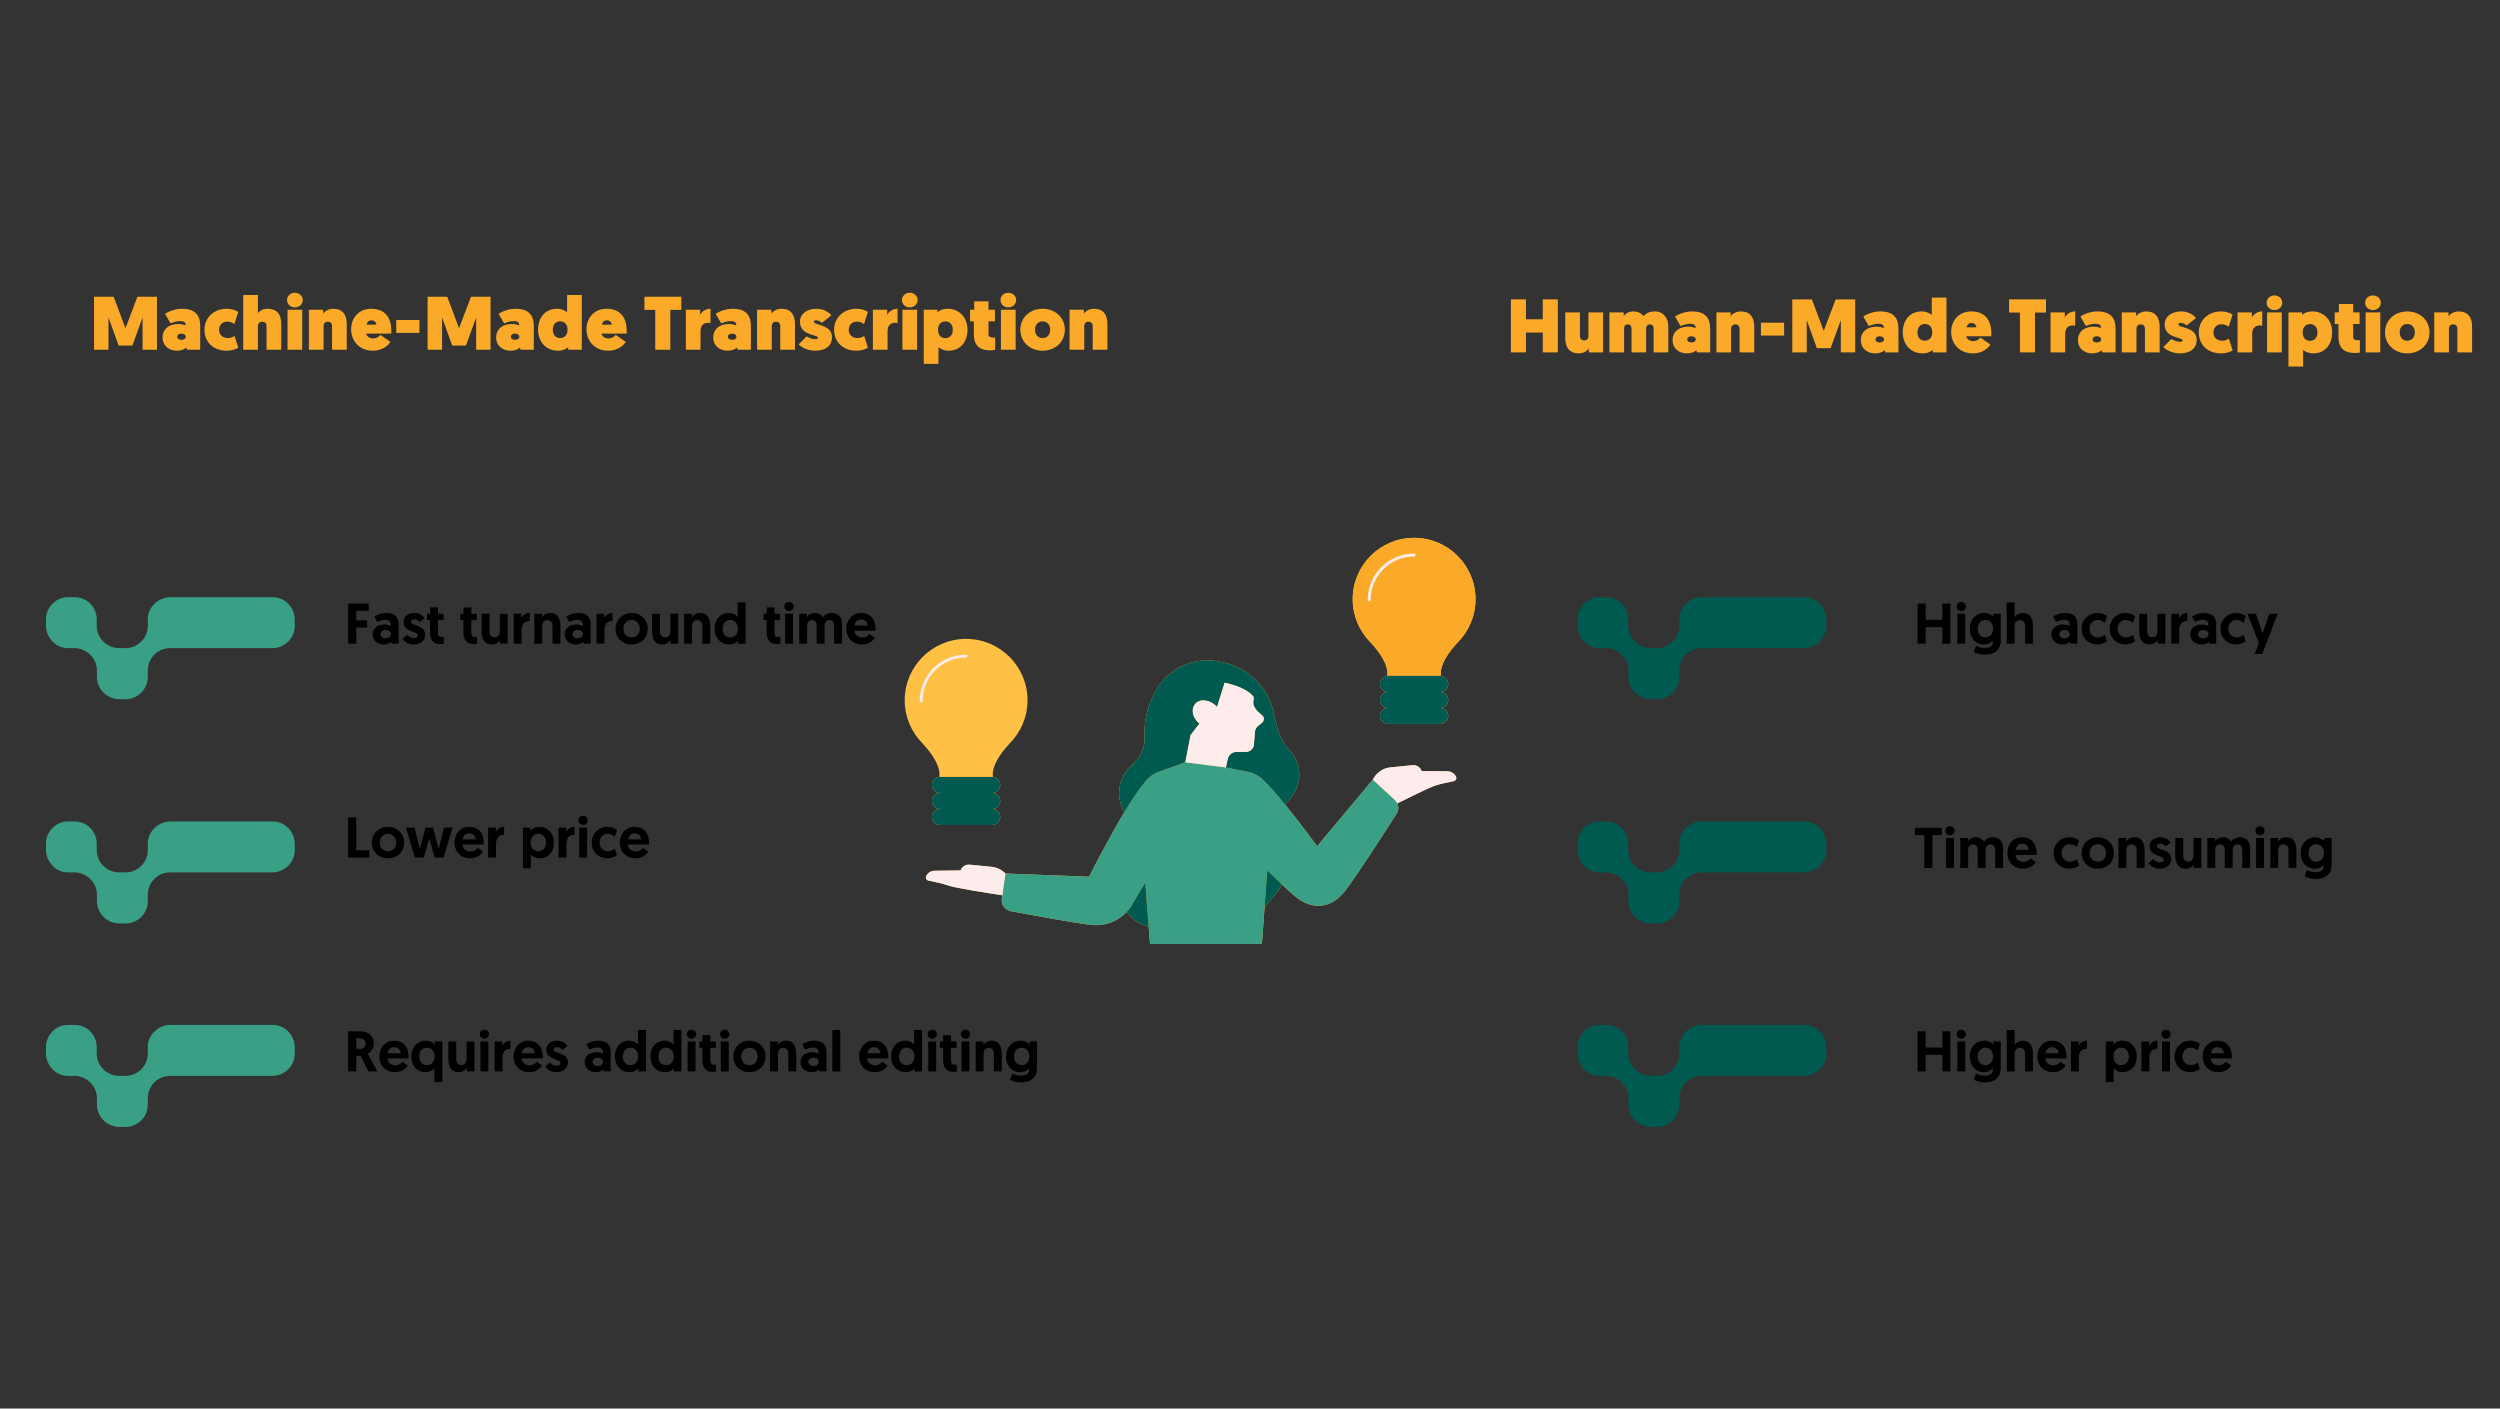 <?xml version="1.0" encoding="UTF-8"?>
<svg xmlns="http://www.w3.org/2000/svg" xmlns:xlink="http://www.w3.org/1999/xlink" width="1640" zoomAndPan="magnify" viewBox="0 0 1230 693" height="924" preserveAspectRatio="xMidYMid meet" version="1.0">
  <rect x="0" y="0" width="1230" height="693" fill="#333333" stroke="none"/>
  <defs>
    <g></g>
    <clipPath id="89375fdcc3">
      <path d="M 445.109 264.523 L 725.957 264.523 L 725.957 464.484 L 445.109 464.484 Z M 445.109 264.523 " clip-rule="nonzero"></path>
    </clipPath>
    <clipPath id="20282a0fe1">
      <path d="M 492 375 L 688 375 L 688 464.484 L 492 464.484 Z M 492 375 " clip-rule="nonzero"></path>
    </clipPath>
    <clipPath id="19ec4e6cf7">
      <path d="M 665 264.523 L 725.957 264.523 L 725.957 333 L 665 333 Z M 665 264.523 " clip-rule="nonzero"></path>
    </clipPath>
    <clipPath id="4fc99985c2">
      <path d="M 22.371 293.836 L 145.191 293.836 L 145.191 344.012 L 22.371 344.012 Z M 22.371 293.836 " clip-rule="nonzero"></path>
    </clipPath>
    <clipPath id="fec04685cd">
      <path d="M 22.371 404.176 L 145.191 404.176 L 145.191 454.352 L 22.371 454.352 Z M 22.371 404.176 " clip-rule="nonzero"></path>
    </clipPath>
    <clipPath id="91f87b7b19">
      <path d="M 22.371 504.273 L 145.191 504.273 L 145.191 554.453 L 22.371 554.453 Z M 22.371 504.273 " clip-rule="nonzero"></path>
    </clipPath>
    <clipPath id="045e9ef018">
      <path d="M 776 293.836 L 898.695 293.836 L 898.695 344.012 L 776 344.012 Z M 776 293.836 " clip-rule="nonzero"></path>
    </clipPath>
    <clipPath id="e042d07c75">
      <path d="M 776 404.176 L 898.695 404.176 L 898.695 454.352 L 776 454.352 Z M 776 404.176 " clip-rule="nonzero"></path>
    </clipPath>
    <clipPath id="420f6c4486">
      <path d="M 776 504.273 L 898.695 504.273 L 898.695 554.453 L 776 554.453 Z M 776 504.273 " clip-rule="nonzero"></path>
    </clipPath>
  </defs>
  <g clip-path="url(#89375fdcc3)">
    <path fill="#fec045" d="M 716.344 382.078 C 716.805 383.008 716.262 384.117 715.246 384.316 C 712.539 384.848 707.777 385.848 705.27 386.793 C 702.566 387.816 692.465 392.781 687.48 395.254 C 688.195 396.852 688.117 398.742 687.125 400.297 C 681.32 409.395 666.633 432.25 661.535 438.617 C 654.418 447.52 645.07 447.695 636.922 440.77 C 635.219 439.324 633.02 437.316 630.605 435.059 C 629.754 436.91 628.641 438.672 627.262 440.289 L 622.188 446.246 L 620.863 464.406 L 565.812 464.406 L 565.16 456.109 C 560.855 454.824 557.047 452.238 554.262 448.711 C 550.355 452.812 544.43 455.848 536.91 455.043 C 529.164 454.211 507.352 450.18 497.312 448.289 C 494.414 447.742 492.469 445.016 492.891 442.098 L 493.125 440.477 C 487.246 439.582 469.785 436.867 466.77 435.73 C 464.262 434.781 459.504 433.781 456.793 433.25 C 455.777 433.051 455.238 431.941 455.699 431.016 C 456.484 429.438 458.086 428.43 459.852 428.41 L 472.598 428.258 C 473.25 426.398 475.09 425.223 477.055 425.414 L 487.887 426.477 C 490.512 426.734 492.898 427.941 494.668 429.793 L 494.672 429.77 L 535.832 431.371 C 535.832 431.371 544.488 414.035 553.176 399.637 L 552.895 399.133 C 548.891 391.914 550.219 382.914 556.125 377.141 C 556.891 376.395 557.633 375.664 558.324 374.98 C 561.574 371.773 563.305 367.348 563.094 362.793 C 562.707 354.316 564.875 345.918 569.32 338.688 C 575.922 327.957 588.707 322.711 600.953 325.711 L 602.914 326.191 C 614.512 329.031 623.559 338.082 626.387 349.668 L 628.266 357.371 C 629.359 361.852 631.566 365.98 634.68 369.387 C 640.656 375.926 640.816 385.891 635.047 392.617 L 632.262 395.863 C 640.074 405.469 648.051 416.336 648.051 416.336 L 675.445 383.598 C 677.09 380.203 680.395 377.91 684.152 377.543 L 694.988 376.48 C 696.949 376.289 698.789 377.461 699.441 379.324 L 712.191 379.477 C 713.953 379.496 715.559 380.504 716.344 382.078 Z M 462.082 382.246 L 462.457 382.246 C 460.281 382.246 458.516 384.012 458.516 386.188 C 458.516 388.367 460.281 390.129 462.457 390.129 C 460.281 390.129 458.516 391.895 458.516 394.07 C 458.516 396.246 460.281 398.012 462.457 398.012 C 460.281 398.012 458.516 399.777 458.516 401.953 C 458.516 404.129 460.281 405.895 462.457 405.895 L 488.191 405.895 C 490.371 405.895 492.137 404.129 492.137 401.953 C 492.137 399.777 490.371 398.012 488.191 398.012 C 490.371 398.012 492.137 396.246 492.137 394.07 C 492.137 391.895 490.371 390.129 488.191 390.129 C 490.371 390.129 492.137 388.367 492.137 386.188 C 492.137 384.012 490.371 382.246 488.191 382.246 L 488.566 382.246 C 488.566 382.246 486.656 376.516 496.852 365.691 L 496.848 365.691 C 502.219 360.242 505.539 352.77 505.539 344.52 C 505.539 327.848 492.012 314.332 475.324 314.332 C 458.641 314.332 445.109 327.848 445.109 344.52 C 445.109 352.77 448.434 360.242 453.805 365.691 L 453.801 365.691 C 463.996 376.516 462.082 382.246 462.082 382.246 Z M 725.953 294.809 C 725.953 278.141 712.426 264.625 695.738 264.625 C 679.051 264.625 665.523 278.141 665.523 294.809 C 665.523 303.059 668.848 310.531 674.219 315.98 L 674.215 315.984 C 684.41 326.809 682.496 332.539 682.496 332.539 L 682.875 332.539 C 680.695 332.539 678.93 334.305 678.93 336.48 C 678.93 338.656 680.695 340.422 682.875 340.422 C 680.695 340.422 678.93 342.184 678.93 344.363 C 678.93 346.539 680.695 348.305 682.875 348.305 C 680.695 348.305 678.93 350.066 678.93 352.242 C 678.93 354.422 680.695 356.184 682.875 356.184 L 708.605 356.184 C 710.785 356.184 712.551 354.422 712.551 352.242 C 712.551 350.066 710.785 348.305 708.605 348.305 C 710.785 348.305 712.551 346.539 712.551 344.363 C 712.551 342.184 710.785 340.422 708.605 340.422 C 710.785 340.422 712.551 338.656 712.551 336.48 C 712.551 334.305 710.785 332.539 708.605 332.539 L 708.98 332.539 C 708.98 332.539 707.07 326.809 717.266 315.984 L 717.262 315.98 C 722.633 310.531 725.953 303.062 725.953 294.809 Z M 725.953 294.809 " fill-opacity="1" fill-rule="nonzero"></path>
  </g>
  <g clip-path="url(#20282a0fe1)">
    <path fill="#3aa085" d="M 687.125 400.297 C 681.32 409.395 666.633 432.25 661.535 438.617 C 654.418 447.52 645.07 447.695 636.922 440.77 C 635.223 439.324 633.02 437.316 630.605 435.059 C 628.348 432.938 625.902 430.598 623.496 428.262 L 622.188 446.246 L 620.863 464.406 L 565.812 464.406 L 565.16 456.109 L 563.445 434.254 C 560.84 438.512 558.668 442.145 557.656 444.047 C 556.797 445.656 555.652 447.25 554.262 448.711 C 550.355 452.812 544.43 455.848 536.91 455.043 C 529.164 454.211 507.352 450.18 497.312 448.289 C 494.414 447.742 492.469 445.016 492.891 442.098 L 493.125 440.477 L 494.668 429.793 L 494.672 429.77 L 535.832 431.371 C 535.832 431.371 544.488 414.035 553.176 399.637 C 556.688 393.816 560.195 388.492 563.148 384.973 C 563.773 384.113 564.52 383.348 565.324 382.633 C 565.598 382.375 565.863 382.133 566.121 381.926 C 566.59 381.539 567.043 381.215 567.453 381.008 L 567.453 381.012 C 568.297 380.5 569.191 380.059 570.145 379.715 L 583.188 375.027 L 603.129 377.586 L 613.945 379.73 C 616.09 380.156 618.039 381.035 619.719 382.242 L 619.719 382.238 C 619.742 382.254 619.766 382.273 619.789 382.289 C 620.289 382.66 620.863 383.152 621.484 383.734 C 624.309 386.363 628.262 390.941 632.262 395.863 C 640.074 405.469 648.051 416.336 648.051 416.336 L 675.445 383.598 L 686.23 393.496 C 686.781 394 687.191 394.605 687.48 395.254 C 688.195 396.852 688.117 398.742 687.125 400.297 Z M 687.125 400.297 " fill-opacity="1" fill-rule="nonzero"></path>
  </g>
  <g clip-path="url(#19ec4e6cf7)">
    <path fill="#faaa28" d="M 725.953 294.809 C 725.953 278.141 712.426 264.625 695.738 264.625 C 679.051 264.625 665.523 278.141 665.523 294.809 C 665.523 303.059 668.848 310.531 674.219 315.98 L 674.215 315.984 C 684.41 326.809 682.496 332.539 682.496 332.539 L 708.98 332.539 C 708.98 332.539 707.07 326.809 717.266 315.984 L 717.262 315.98 C 722.633 310.531 725.953 303.062 725.953 294.809 Z M 695.738 273.777 C 683.938 273.777 674.332 283.371 674.332 295.164 C 674.332 295.547 674.02 295.859 673.633 295.859 C 673.246 295.859 672.934 295.547 672.934 295.164 C 672.934 282.602 683.164 272.383 695.738 272.383 C 696.125 272.383 696.438 272.695 696.438 273.082 C 696.438 273.465 696.125 273.777 695.738 273.777 Z M 695.738 273.777 " fill-opacity="1" fill-rule="nonzero"></path>
  </g>
  <path fill="#005a50" d="M 623.496 428.266 C 625.902 430.598 628.348 432.941 630.605 435.059 C 629.754 436.91 628.641 438.672 627.266 440.289 L 622.188 446.246 Z M 557.652 444.047 C 556.797 445.656 555.652 447.25 554.262 448.711 C 557.047 452.238 560.855 454.824 565.16 456.109 L 563.445 434.254 C 560.84 438.512 558.668 442.145 557.652 444.047 Z M 628.266 357.371 L 626.387 349.668 C 623.559 338.082 614.512 329.031 602.914 326.191 L 600.953 325.711 C 588.707 322.711 575.922 327.953 569.32 338.688 C 564.875 345.918 562.707 354.316 563.094 362.793 C 563.305 367.348 561.574 371.773 558.324 374.98 C 557.633 375.664 556.891 376.391 556.125 377.141 C 550.219 382.914 548.891 391.91 552.895 399.133 L 553.176 399.637 C 556.688 393.812 560.195 388.492 563.148 384.973 C 563.98 383.828 564.98 382.801 566.121 381.922 C 566.594 381.539 567.043 381.215 567.453 381.008 L 567.457 381.012 C 568.297 380.5 569.191 380.059 570.145 379.715 L 583.188 375.023 L 585.75 361.684 L 590.145 355.969 C 589.074 355.148 588.074 354 587.352 352.371 C 585.91 349.141 587.438 344.215 592.602 344.629 C 595.633 344.867 597.625 346.535 598.762 347.871 L 602.527 335.887 C 603.043 336.059 603.617 336.188 604.215 336.289 C 611.965 338.199 615.371 341.023 616.836 342.945 C 616.758 344.074 616.656 345.074 616.609 345.891 C 616.492 347.844 618.957 350.355 621.035 352.008 C 622.219 352.949 621.922 354.859 620.703 355.754 L 619.039 357.062 C 618.102 357.801 617.516 358.895 617.422 360.082 L 616.934 366.285 C 616.777 368.254 615.195 369.805 613.223 369.922 L 608.211 369.969 C 606.215 369.984 604.496 371.379 604.066 373.324 L 603.129 377.586 L 613.945 379.73 C 616.09 380.156 618.039 381.035 619.719 382.242 L 619.719 382.238 C 619.742 382.254 619.766 382.273 619.789 382.289 C 620.395 382.73 620.957 383.215 621.484 383.734 C 624.309 386.363 628.262 390.941 632.262 395.863 L 635.047 392.617 C 640.816 385.891 640.656 375.926 634.68 369.387 C 631.566 365.98 629.359 361.852 628.266 357.371 Z M 492.137 386.188 C 492.137 384.012 490.371 382.246 488.191 382.246 L 462.457 382.246 C 460.281 382.246 458.516 384.012 458.516 386.188 C 458.516 388.367 460.281 390.129 462.457 390.129 C 460.281 390.129 458.516 391.895 458.516 394.07 C 458.516 396.246 460.281 398.012 462.457 398.012 C 460.281 398.012 458.516 399.777 458.516 401.953 C 458.516 404.129 460.281 405.895 462.457 405.895 L 488.191 405.895 C 490.371 405.895 492.137 404.129 492.137 401.953 C 492.137 399.777 490.371 398.012 488.191 398.012 C 490.371 398.012 492.137 396.246 492.137 394.07 C 492.137 391.895 490.371 390.129 488.191 390.129 C 490.371 390.129 492.137 388.367 492.137 386.188 Z M 712.551 344.363 C 712.551 342.188 710.785 340.422 708.605 340.422 C 710.785 340.422 712.551 338.656 712.551 336.48 C 712.551 334.305 710.785 332.539 708.605 332.539 L 682.871 332.539 C 680.695 332.539 678.93 334.305 678.93 336.48 C 678.93 338.656 680.695 340.422 682.871 340.422 C 680.695 340.422 678.93 342.188 678.93 344.363 C 678.93 346.539 680.695 348.305 682.871 348.305 C 680.695 348.305 678.93 350.066 678.93 352.246 C 678.93 354.422 680.695 356.184 682.871 356.184 L 708.605 356.184 C 710.785 356.184 712.551 354.422 712.551 352.246 C 712.551 350.066 710.785 348.305 708.605 348.305 C 710.785 348.305 712.551 346.539 712.551 344.363 Z M 712.551 344.363 " fill-opacity="1" fill-rule="nonzero"></path>
  <path fill="#fdeceb" d="M 621.035 352.008 C 622.219 352.949 621.922 354.863 620.703 355.754 L 619.039 357.062 C 618.102 357.801 617.516 358.895 617.422 360.082 L 616.934 366.285 C 616.777 368.254 615.195 369.805 613.223 369.922 L 608.211 369.969 C 606.215 369.984 604.496 371.379 604.066 373.324 L 603.129 377.586 L 583.188 375.027 L 585.75 361.684 L 590.145 355.973 C 589.074 355.148 588.074 354 587.348 352.371 C 585.91 349.141 587.438 344.215 592.598 344.629 C 595.629 344.871 597.625 346.535 598.762 347.871 L 602.527 335.891 C 603.043 336.059 603.613 336.188 604.215 336.289 C 611.965 338.203 615.371 341.023 616.836 342.945 C 616.758 344.074 616.656 345.074 616.605 345.891 C 616.492 347.844 618.957 350.355 621.035 352.008 Z M 477.055 425.414 C 475.09 425.223 473.25 426.398 472.598 428.258 L 459.852 428.41 C 458.086 428.43 456.484 429.438 455.695 431.016 C 455.234 431.941 455.777 433.051 456.793 433.25 C 459.504 433.781 464.262 434.785 466.77 435.73 C 469.785 436.867 487.246 439.582 493.125 440.477 L 494.668 429.793 C 492.898 427.941 490.508 426.734 487.887 426.477 Z M 716.344 382.078 C 715.559 380.504 713.953 379.496 712.191 379.477 L 699.441 379.324 C 698.793 377.461 696.949 376.289 694.988 376.48 L 684.152 377.543 C 680.395 377.91 677.086 380.199 675.445 383.598 L 686.23 393.496 C 686.781 394 687.191 394.605 687.48 395.254 C 692.465 392.781 702.566 387.816 705.27 386.793 C 707.777 385.848 712.539 384.844 715.246 384.316 C 716.262 384.117 716.805 383.008 716.344 382.078 Z M 475.324 323.488 C 475.711 323.488 476.023 323.176 476.023 322.789 C 476.023 322.402 475.711 322.09 475.324 322.09 C 462.75 322.09 452.52 332.309 452.52 344.871 C 452.52 345.258 452.836 345.57 453.223 345.57 C 453.609 345.57 453.922 345.258 453.922 344.871 C 453.922 333.078 463.523 323.488 475.324 323.488 Z M 695.738 273.777 C 696.125 273.777 696.438 273.465 696.438 273.078 C 696.438 272.691 696.125 272.379 695.738 272.379 C 683.164 272.379 672.934 282.602 672.934 295.16 C 672.934 295.547 673.246 295.859 673.633 295.859 C 674.02 295.859 674.336 295.547 674.336 295.16 C 674.332 283.371 683.938 273.777 695.738 273.777 Z M 695.738 273.777 " fill-opacity="1" fill-rule="nonzero"></path>
  <g clip-path="url(#4fc99985c2)">
    <path fill="#3aa085" d="M 50.922 340.746 C 48.836 338.652 47.664 335.801 47.664 332.871 L 47.664 330.023 C 47.75 327.09 46.582 324.242 44.41 322.148 C 42.32 320.055 39.484 318.883 36.559 318.883 L 33.723 318.883 C 30.797 318.965 27.875 317.793 25.871 315.613 C 23.785 313.52 22.613 310.672 22.613 307.738 L 22.613 304.891 C 22.531 301.961 23.699 299.113 25.871 297.016 C 27.875 294.922 30.715 293.75 33.723 293.836 L 36.559 293.836 C 39.484 293.75 42.406 294.922 44.41 297.016 C 46.496 299.113 47.664 301.961 47.582 304.891 L 47.582 307.738 C 47.5 313.855 52.426 318.797 58.52 318.883 C 58.605 318.883 58.688 318.883 58.688 318.883 L 61.527 318.883 C 67.707 318.965 72.633 314.105 72.715 307.992 C 72.715 307.906 72.715 307.906 72.715 307.824 L 72.715 304.977 C 72.633 302.043 73.801 299.195 75.973 297.102 C 78.062 295.008 80.898 293.836 83.906 293.836 L 133.926 293.836 C 136.848 293.75 139.77 294.922 141.773 297.016 C 143.859 299.113 145.031 301.961 145.031 304.891 L 145.031 307.738 C 145.113 313.855 140.188 318.797 134.09 318.883 C 134.008 318.883 133.926 318.883 133.926 318.883 L 83.824 318.883 C 77.727 318.797 72.801 323.656 72.715 329.77 C 72.715 329.855 72.715 329.938 72.715 330.023 L 72.715 332.871 C 72.801 338.984 67.875 343.93 61.859 344.012 C 61.777 344.012 61.777 344.012 61.695 344.012 L 58.855 344.012 C 55.848 344.012 53.012 342.84 50.922 340.746 Z M 50.922 340.746 " fill-opacity="1" fill-rule="nonzero"></path>
  </g>
  <g clip-path="url(#fec04685cd)">
    <path fill="#3aa085" d="M 50.922 451.086 C 48.836 448.992 47.664 446.141 47.664 443.211 L 47.664 440.363 C 47.75 437.43 46.582 434.582 44.41 432.488 C 42.32 430.395 39.484 429.223 36.559 429.223 L 33.723 429.223 C 30.797 429.305 27.875 428.133 25.871 425.953 C 23.785 423.859 22.613 421.012 22.613 418.078 L 22.613 415.23 C 22.531 412.301 23.699 409.453 25.871 407.355 C 27.875 405.262 30.715 404.09 33.723 404.176 L 36.559 404.176 C 39.484 404.09 42.406 405.262 44.41 407.355 C 46.496 409.453 47.664 412.301 47.582 415.23 L 47.582 418.078 C 47.5 424.195 52.426 429.137 58.52 429.223 C 58.605 429.223 58.688 429.223 58.688 429.223 L 61.527 429.223 C 67.707 429.305 72.633 424.445 72.715 418.332 C 72.715 418.246 72.715 418.246 72.715 418.164 L 72.715 415.316 C 72.633 412.383 73.801 409.535 75.973 407.441 C 78.062 405.348 80.898 404.176 83.906 404.176 L 133.926 404.176 C 136.848 404.09 139.77 405.262 141.773 407.355 C 143.859 409.453 145.031 412.301 145.031 415.23 L 145.031 418.078 C 145.113 424.195 140.188 429.137 134.09 429.223 C 134.008 429.223 133.926 429.223 133.926 429.223 L 83.824 429.223 C 77.727 429.137 72.801 433.996 72.715 440.109 C 72.715 440.195 72.715 440.277 72.715 440.363 L 72.715 443.211 C 72.801 449.324 67.875 454.27 61.859 454.352 C 61.777 454.352 61.777 454.352 61.695 454.352 L 58.855 454.352 C 55.848 454.352 53.012 453.18 50.922 451.086 Z M 50.922 451.086 " fill-opacity="1" fill-rule="nonzero"></path>
  </g>
  <g clip-path="url(#91f87b7b19)">
    <path fill="#3aa085" d="M 50.922 551.184 C 48.836 549.09 47.664 546.242 47.664 543.312 L 47.664 540.465 C 47.75 537.531 46.582 534.684 44.41 532.59 C 42.32 530.496 39.484 529.32 36.559 529.32 L 33.723 529.32 C 30.797 529.406 27.875 528.234 25.871 526.055 C 23.785 523.961 22.613 521.113 22.613 518.18 L 22.613 515.332 C 22.531 512.402 23.699 509.551 25.871 507.457 C 27.875 505.363 30.715 504.191 33.723 504.273 L 36.559 504.273 C 39.484 504.191 42.406 505.363 44.41 507.457 C 46.496 509.551 47.664 512.402 47.582 515.332 L 47.582 518.18 C 47.5 524.297 52.426 529.238 58.52 529.32 C 58.605 529.32 58.688 529.32 58.688 529.32 L 61.527 529.32 C 67.707 529.406 72.633 524.547 72.715 518.434 C 72.715 518.348 72.715 518.348 72.715 518.266 L 72.715 515.418 C 72.633 512.484 73.801 509.637 75.973 507.543 C 78.062 505.449 80.898 504.273 83.906 504.273 L 133.926 504.273 C 136.848 504.191 139.77 505.363 141.773 507.457 C 143.859 509.551 145.031 512.402 145.031 515.332 L 145.031 518.18 C 145.113 524.297 140.188 529.238 134.09 529.32 C 134.008 529.32 133.926 529.32 133.926 529.32 L 83.824 529.32 C 77.727 529.238 72.801 534.098 72.715 540.211 C 72.715 540.297 72.715 540.379 72.715 540.465 L 72.715 543.312 C 72.801 549.426 67.875 554.367 61.859 554.453 C 61.777 554.453 61.777 554.453 61.695 554.453 L 58.855 554.453 C 55.848 554.453 53.012 553.281 50.922 551.184 Z M 50.922 551.184 " fill-opacity="1" fill-rule="nonzero"></path>
  </g>
  <g clip-path="url(#045e9ef018)">
    <path fill="#005a50" d="M 804.426 340.746 C 802.34 338.652 801.172 335.801 801.172 332.871 L 801.172 330.023 C 801.254 327.09 800.086 324.242 797.914 322.148 C 795.828 320.055 792.988 318.883 790.066 318.883 L 787.227 318.883 C 784.305 318.965 781.379 317.793 779.375 315.613 C 777.289 313.52 776.121 310.672 776.121 307.738 L 776.121 304.891 C 776.035 301.961 777.207 299.113 779.375 297.016 C 781.379 294.922 784.219 293.75 787.227 293.836 L 790.066 293.836 C 792.988 293.75 795.91 294.922 797.914 297.016 C 800 299.113 801.172 301.961 801.086 304.891 L 801.086 307.738 C 801.004 313.855 805.93 318.797 812.027 318.883 C 812.109 318.883 812.191 318.883 812.191 318.883 L 815.031 318.883 C 821.211 318.965 826.137 314.105 826.223 307.992 C 826.223 307.906 826.223 307.906 826.223 307.824 L 826.223 304.977 C 826.137 302.043 827.309 299.195 829.477 297.102 C 831.566 295.008 834.406 293.836 837.41 293.836 L 887.43 293.836 C 890.352 293.75 893.273 294.922 895.277 297.016 C 897.367 299.113 898.535 301.961 898.535 304.891 L 898.535 307.738 C 898.617 313.855 893.691 318.797 887.598 318.883 C 887.512 318.883 887.43 318.883 887.43 318.883 L 837.328 318.883 C 831.23 318.797 826.305 323.656 826.223 329.77 C 826.223 329.855 826.223 329.938 826.223 330.023 L 826.223 332.871 C 826.305 338.984 821.379 343.93 815.367 344.012 C 815.281 344.012 815.281 344.012 815.199 344.012 L 812.359 344.012 C 809.355 344.012 806.516 342.84 804.426 340.746 Z M 804.426 340.746 " fill-opacity="1" fill-rule="nonzero"></path>
  </g>
  <g clip-path="url(#e042d07c75)">
    <path fill="#005a50" d="M 804.426 451.086 C 802.34 448.992 801.172 446.141 801.172 443.211 L 801.172 440.363 C 801.254 437.43 800.086 434.582 797.914 432.488 C 795.828 430.395 792.988 429.223 790.066 429.223 L 787.227 429.223 C 784.305 429.305 781.379 428.133 779.375 425.953 C 777.289 423.859 776.121 421.012 776.121 418.078 L 776.121 415.23 C 776.035 412.301 777.207 409.453 779.375 407.355 C 781.379 405.262 784.219 404.09 787.227 404.176 L 790.066 404.176 C 792.988 404.09 795.91 405.262 797.914 407.355 C 800 409.453 801.172 412.301 801.086 415.23 L 801.086 418.078 C 801.004 424.195 805.93 429.137 812.027 429.223 C 812.109 429.223 812.191 429.223 812.191 429.223 L 815.031 429.223 C 821.211 429.305 826.137 424.445 826.223 418.332 C 826.223 418.246 826.223 418.246 826.223 418.164 L 826.223 415.316 C 826.137 412.383 827.309 409.535 829.477 407.441 C 831.566 405.348 834.406 404.176 837.41 404.176 L 887.43 404.176 C 890.352 404.09 893.273 405.262 895.277 407.355 C 897.367 409.453 898.535 412.301 898.535 415.23 L 898.535 418.078 C 898.617 424.195 893.691 429.137 887.598 429.223 C 887.512 429.223 887.43 429.223 887.43 429.223 L 837.328 429.223 C 831.23 429.137 826.305 433.996 826.223 440.109 C 826.223 440.195 826.223 440.277 826.223 440.363 L 826.223 443.211 C 826.305 449.324 821.379 454.27 815.367 454.352 C 815.281 454.352 815.281 454.352 815.199 454.352 L 812.359 454.352 C 809.355 454.352 806.516 453.18 804.426 451.086 Z M 804.426 451.086 " fill-opacity="1" fill-rule="nonzero"></path>
  </g>
  <g clip-path="url(#420f6c4486)">
    <path fill="#005a50" d="M 804.426 551.184 C 802.34 549.09 801.172 546.242 801.172 543.312 L 801.172 540.465 C 801.254 537.531 800.086 534.684 797.914 532.59 C 795.828 530.496 792.988 529.32 790.066 529.32 L 787.227 529.32 C 784.305 529.406 781.379 528.234 779.375 526.055 C 777.289 523.961 776.121 521.113 776.121 518.18 L 776.121 515.332 C 776.035 512.402 777.207 509.551 779.375 507.457 C 781.379 505.363 784.219 504.191 787.227 504.273 L 790.066 504.273 C 792.988 504.191 795.91 505.363 797.914 507.457 C 800 509.551 801.172 512.402 801.086 515.332 L 801.086 518.18 C 801.004 524.297 805.93 529.238 812.027 529.32 C 812.109 529.32 812.191 529.32 812.191 529.32 L 815.031 529.32 C 821.211 529.406 826.137 524.547 826.223 518.434 C 826.223 518.348 826.223 518.348 826.223 518.266 L 826.223 515.418 C 826.137 512.484 827.309 509.637 829.477 507.543 C 831.566 505.449 834.406 504.273 837.41 504.273 L 887.43 504.273 C 890.352 504.191 893.273 505.363 895.277 507.457 C 897.367 509.551 898.535 512.402 898.535 515.332 L 898.535 518.18 C 898.617 524.297 893.691 529.238 887.598 529.32 C 887.512 529.32 887.43 529.32 887.43 529.32 L 837.328 529.32 C 831.23 529.238 826.305 534.098 826.223 540.211 C 826.223 540.297 826.223 540.379 826.223 540.465 L 826.223 543.312 C 826.305 549.426 821.379 554.367 815.367 554.453 C 815.281 554.453 815.281 554.453 815.199 554.453 L 812.359 554.453 C 809.355 554.453 806.516 553.281 804.426 551.184 Z M 804.426 551.184 " fill-opacity="1" fill-rule="nonzero"></path>
  </g>
  <g fill="#faaa28" fill-opacity="1">
    <g transform="translate(44.105, 172.065)">
      <g>
        <path d="M 11.812 -26.082 L 2.16 -26.082 L 2.16 0 L 9.277 0 L 9.277 -15.871 L 14.27 -2.051 L 21.016 -2.051 L 26.043 -15.871 L 26.043 0 L 33.125 0 L 33.125 -26.082 L 23.512 -26.082 L 17.625 -10.582 Z M 11.812 -26.082 "></path>
      </g>
    </g>
  </g>
  <g fill="#faaa28" fill-opacity="1">
    <g transform="translate(79.388, 172.065)">
      <g>
        <path d="M 0.598 -6.109 C 0.598 -1.715 4.023 0.484 7.562 0.484 C 9.465 0.484 11.141 0.039 12.223 -1.082 L 12.629 0 L 19.113 0 L 19.113 -11.699 C 19.113 -16.281 17.289 -20.156 10.172 -20.156 C 7.227 -20.156 3.949 -19.113 1.824 -17.66 L 4.508 -12.965 C 6.109 -13.676 7.75 -14.082 9.316 -14.082 C 11.141 -14.082 11.887 -13.301 11.887 -12.52 L 11.887 -11.922 C 11.102 -12.332 9.723 -12.668 8.383 -12.668 C 3.613 -12.668 0.598 -10.059 0.598 -6.109 Z M 7.824 -6.371 C 7.824 -7.379 8.793 -7.938 9.875 -7.938 C 11.027 -7.938 11.996 -7.379 11.996 -6.371 C 11.996 -5.328 10.953 -4.883 9.91 -4.883 C 8.867 -4.883 7.824 -5.328 7.824 -6.371 Z M 7.824 -6.371 "></path>
      </g>
    </g>
  </g>
  <g fill="#faaa28" fill-opacity="1">
    <g transform="translate(99.917, 172.065)">
      <g>
        <path d="M 17.289 -18.594 C 16.02 -19.488 13.934 -20.156 11.625 -20.156 C 5.402 -20.156 0.672 -15.871 0.672 -9.801 C 0.672 -3.762 5.066 0.484 11.551 0.484 C 13.711 0.484 15.797 0 17.324 -1.008 L 15.461 -6.781 C 14.566 -6.109 13.227 -5.738 12.184 -5.738 C 9.688 -5.738 7.863 -7.266 7.863 -9.801 C 7.863 -11.961 9.238 -13.824 11.922 -13.824 C 13.004 -13.824 14.195 -13.523 15.387 -12.629 Z M 17.289 -18.594 "></path>
      </g>
    </g>
  </g>
  <g fill="#faaa28" fill-opacity="1">
    <g transform="translate(118.024, 172.065)">
      <g>
        <path d="M 13.488 -20.156 C 11.254 -20.156 9.648 -19.004 8.867 -18.035 L 8.867 -26.938 L 1.641 -26.938 L 1.641 0 L 8.867 0 L 8.867 -11.699 C 8.867 -12.816 9.574 -13.785 10.992 -13.785 C 12.184 -13.785 13.113 -13.078 13.113 -11.586 L 13.113 0 L 20.344 0 L 20.344 -12.707 C 20.344 -17.25 18.406 -20.156 13.488 -20.156 Z M 13.488 -20.156 "></path>
      </g>
    </g>
  </g>
  <g fill="#faaa28" fill-opacity="1">
    <g transform="translate(139.82, 172.065)">
      <g>
        <path d="M 1.641 0 L 8.867 0 L 8.867 -19.672 L 1.641 -19.672 Z M 1.414 -24.406 C 1.414 -22.355 3.129 -20.828 5.254 -20.828 C 7.379 -20.828 9.129 -22.355 9.129 -24.406 C 9.129 -26.492 7.379 -28.02 5.254 -28.02 C 3.129 -28.02 1.414 -26.492 1.414 -24.406 Z M 1.414 -24.406 "></path>
      </g>
    </g>
  </g>
  <g fill="#faaa28" fill-opacity="1">
    <g transform="translate(150.326, 172.065)">
      <g>
        <path d="M 13.598 -20.156 C 11.176 -20.156 9.391 -18.816 8.68 -17.809 L 8.68 -19.672 L 1.641 -19.672 L 1.641 0 L 8.867 0 L 8.867 -11.699 C 8.867 -12.816 9.539 -13.785 10.953 -13.785 C 12.145 -13.785 13.039 -13.078 13.039 -11.586 L 13.039 0 L 20.27 0 L 20.27 -12.668 C 20.27 -17.215 18.258 -20.156 13.598 -20.156 Z M 13.598 -20.156 "></path>
      </g>
    </g>
  </g>
  <g fill="#faaa28" fill-opacity="1">
    <g transform="translate(172.047, 172.065)">
      <g>
        <path d="M 0.707 -10.098 C 0.707 -4.359 4.695 0.484 11.438 0.484 C 16.805 0.484 19.562 -2.906 20.008 -3.875 L 15.09 -7.305 C 14.719 -6.742 13.375 -5.551 11.551 -5.551 C 9.762 -5.551 8.496 -6.41 8.121 -7.938 L 20.418 -7.938 C 20.457 -8.309 20.492 -8.832 20.492 -9.238 C 20.492 -16.133 17.066 -20.156 10.582 -20.156 C 4.547 -20.156 0.707 -15.688 0.707 -10.098 Z M 8.309 -12.332 C 8.383 -13.078 9.016 -14.457 10.73 -14.457 C 12.332 -14.457 13.078 -13.227 13.152 -12.332 Z M 8.309 -12.332 "></path>
      </g>
    </g>
  </g>
  <g fill="#faaa28" fill-opacity="1">
    <g transform="translate(193.135, 172.065)">
      <g>
        <path d="M 1.824 -8.273 L 13.227 -8.273 L 13.227 -14.605 L 1.824 -14.605 Z M 1.824 -8.273 "></path>
      </g>
    </g>
  </g>
  <g fill="#faaa28" fill-opacity="1">
    <g transform="translate(208.224, 172.065)">
      <g>
        <path d="M 11.812 -26.082 L 2.16 -26.082 L 2.16 0 L 9.277 0 L 9.277 -15.871 L 14.27 -2.051 L 21.016 -2.051 L 26.043 -15.871 L 26.043 0 L 33.125 0 L 33.125 -26.082 L 23.512 -26.082 L 17.625 -10.582 Z M 11.812 -26.082 "></path>
      </g>
    </g>
  </g>
  <g fill="#faaa28" fill-opacity="1">
    <g transform="translate(243.507, 172.065)">
      <g>
        <path d="M 0.598 -6.109 C 0.598 -1.715 4.023 0.484 7.562 0.484 C 9.465 0.484 11.141 0.039 12.223 -1.082 L 12.629 0 L 19.113 0 L 19.113 -11.699 C 19.113 -16.281 17.289 -20.156 10.172 -20.156 C 7.227 -20.156 3.949 -19.113 1.824 -17.66 L 4.508 -12.965 C 6.109 -13.676 7.75 -14.082 9.316 -14.082 C 11.141 -14.082 11.887 -13.301 11.887 -12.52 L 11.887 -11.922 C 11.102 -12.332 9.723 -12.668 8.383 -12.668 C 3.613 -12.668 0.598 -10.059 0.598 -6.109 Z M 7.824 -6.371 C 7.824 -7.379 8.793 -7.938 9.875 -7.938 C 11.027 -7.938 11.996 -7.379 11.996 -6.371 C 11.996 -5.328 10.953 -4.883 9.91 -4.883 C 8.867 -4.883 7.824 -5.328 7.824 -6.371 Z M 7.824 -6.371 "></path>
      </g>
    </g>
  </g>
  <g fill="#faaa28" fill-opacity="1">
    <g transform="translate(264.036, 172.065)">
      <g>
        <path d="M 22.207 -26.938 L 14.977 -26.938 L 14.977 -18.441 C 14.27 -19.039 12.52 -20.156 9.984 -20.156 C 4.285 -20.156 0.707 -15.91 0.707 -9.836 C 0.707 -3.801 4.73 0.484 10.469 0.484 C 13.039 0.484 14.754 -0.523 15.5 -1.266 L 15.5 0 L 22.207 0 Z M 15.203 -9.836 C 15.203 -7.602 13.973 -5.738 11.586 -5.738 C 9.316 -5.738 7.938 -7.34 7.938 -9.836 C 7.938 -12.258 9.277 -13.973 11.586 -13.973 C 13.75 -13.973 15.203 -12.445 15.203 -9.836 Z M 15.203 -9.836 "></path>
      </g>
    </g>
  </g>
  <g fill="#faaa28" fill-opacity="1">
    <g transform="translate(287.844, 172.065)">
      <g>
        <path d="M 0.707 -10.098 C 0.707 -4.359 4.695 0.484 11.438 0.484 C 16.805 0.484 19.562 -2.906 20.008 -3.875 L 15.09 -7.305 C 14.719 -6.742 13.375 -5.551 11.551 -5.551 C 9.762 -5.551 8.496 -6.41 8.121 -7.938 L 20.418 -7.938 C 20.457 -8.309 20.492 -8.832 20.492 -9.238 C 20.492 -16.133 17.066 -20.156 10.582 -20.156 C 4.547 -20.156 0.707 -15.688 0.707 -10.098 Z M 8.309 -12.332 C 8.383 -13.078 9.016 -14.457 10.73 -14.457 C 12.332 -14.457 13.078 -13.227 13.152 -12.332 Z M 8.309 -12.332 "></path>
      </g>
    </g>
  </g>
  <g fill="#faaa28" fill-opacity="1">
    <g transform="translate(308.932, 172.065)">
      <g></g>
    </g>
  </g>
  <g fill="#faaa28" fill-opacity="1">
    <g transform="translate(316.383, 172.065)">
      <g>
        <path d="M 6 0 L 13.414 0 L 13.414 -19.598 L 18.816 -19.598 L 18.816 -26.082 L 0.672 -26.082 L 0.672 -19.598 L 6 -19.598 Z M 6 0 "></path>
      </g>
    </g>
  </g>
  <g fill="#faaa28" fill-opacity="1">
    <g transform="translate(335.794, 172.065)">
      <g>
        <path d="M 13.785 -20.156 C 11.66 -20.156 9.648 -19.039 8.68 -17.176 L 8.68 -19.672 L 1.641 -19.672 L 1.641 0 L 8.867 0 L 8.867 -9.164 C 8.867 -11.738 10.207 -13.266 12.629 -13.266 C 13.113 -13.266 13.523 -13.191 13.785 -13.113 Z M 13.785 -20.156 "></path>
      </g>
    </g>
  </g>
  <g fill="#faaa28" fill-opacity="1">
    <g transform="translate(350.325, 172.065)">
      <g>
        <path d="M 0.598 -6.109 C 0.598 -1.715 4.023 0.484 7.562 0.484 C 9.465 0.484 11.141 0.039 12.223 -1.082 L 12.629 0 L 19.113 0 L 19.113 -11.699 C 19.113 -16.281 17.289 -20.156 10.172 -20.156 C 7.227 -20.156 3.949 -19.113 1.824 -17.66 L 4.508 -12.965 C 6.109 -13.676 7.75 -14.082 9.316 -14.082 C 11.141 -14.082 11.887 -13.301 11.887 -12.52 L 11.887 -11.922 C 11.102 -12.332 9.723 -12.668 8.383 -12.668 C 3.613 -12.668 0.598 -10.059 0.598 -6.109 Z M 7.824 -6.371 C 7.824 -7.379 8.793 -7.938 9.875 -7.938 C 11.027 -7.938 11.996 -7.379 11.996 -6.371 C 11.996 -5.328 10.953 -4.883 9.91 -4.883 C 8.867 -4.883 7.824 -5.328 7.824 -6.371 Z M 7.824 -6.371 "></path>
      </g>
    </g>
  </g>
  <g fill="#faaa28" fill-opacity="1">
    <g transform="translate(370.854, 172.065)">
      <g>
        <path d="M 13.598 -20.156 C 11.176 -20.156 9.391 -18.816 8.68 -17.809 L 8.68 -19.672 L 1.641 -19.672 L 1.641 0 L 8.867 0 L 8.867 -11.699 C 8.867 -12.816 9.539 -13.785 10.953 -13.785 C 12.145 -13.785 13.039 -13.078 13.039 -11.586 L 13.039 0 L 20.27 0 L 20.27 -12.668 C 20.27 -17.215 18.258 -20.156 13.598 -20.156 Z M 13.598 -20.156 "></path>
      </g>
    </g>
  </g>
  <g fill="#faaa28" fill-opacity="1">
    <g transform="translate(392.575, 172.065)">
      <g>
        <path d="M 0.371 -2.645 C 1.641 -1.156 4.883 0.484 8.57 0.484 C 13.375 0.484 16.766 -1.789 16.766 -6.148 C 16.766 -12.668 7.789 -11.887 7.789 -13.824 C 7.789 -14.16 8.121 -14.492 8.906 -14.492 C 10.172 -14.492 11.102 -13.859 11.812 -13.227 L 16.469 -16.914 C 15.09 -18.52 12.707 -20.156 9.055 -20.156 C 4.508 -20.156 1.008 -17.66 1.008 -13.785 C 1.008 -6.855 9.875 -7.562 9.875 -5.926 C 9.875 -5.551 9.5 -5.215 8.531 -5.215 C 6.93 -5.215 5.477 -5.812 4.32 -6.594 Z M 0.371 -2.645 "></path>
      </g>
    </g>
  </g>
  <g fill="#faaa28" fill-opacity="1">
    <g transform="translate(409.713, 172.065)">
      <g>
        <path d="M 17.289 -18.594 C 16.02 -19.488 13.934 -20.156 11.625 -20.156 C 5.402 -20.156 0.672 -15.871 0.672 -9.801 C 0.672 -3.762 5.066 0.484 11.551 0.484 C 13.711 0.484 15.797 0 17.324 -1.008 L 15.461 -6.781 C 14.566 -6.109 13.227 -5.738 12.184 -5.738 C 9.688 -5.738 7.863 -7.266 7.863 -9.801 C 7.863 -11.961 9.238 -13.824 11.922 -13.824 C 13.004 -13.824 14.195 -13.523 15.387 -12.629 Z M 17.289 -18.594 "></path>
      </g>
    </g>
  </g>
  <g fill="#faaa28" fill-opacity="1">
    <g transform="translate(427.82, 172.065)">
      <g>
        <path d="M 13.785 -20.156 C 11.66 -20.156 9.648 -19.039 8.68 -17.176 L 8.68 -19.672 L 1.641 -19.672 L 1.641 0 L 8.867 0 L 8.867 -9.164 C 8.867 -11.738 10.207 -13.266 12.629 -13.266 C 13.113 -13.266 13.523 -13.191 13.785 -13.113 Z M 13.785 -20.156 "></path>
      </g>
    </g>
  </g>
  <g fill="#faaa28" fill-opacity="1">
    <g transform="translate(442.351, 172.065)">
      <g>
        <path d="M 1.641 0 L 8.867 0 L 8.867 -19.672 L 1.641 -19.672 Z M 1.414 -24.406 C 1.414 -22.355 3.129 -20.828 5.254 -20.828 C 7.379 -20.828 9.129 -22.355 9.129 -24.406 C 9.129 -26.492 7.379 -28.02 5.254 -28.02 C 3.129 -28.02 1.414 -26.492 1.414 -24.406 Z M 1.414 -24.406 "></path>
      </g>
    </g>
  </g>
  <g fill="#faaa28" fill-opacity="1">
    <g transform="translate(452.857, 172.065)">
      <g>
        <path d="M 1.641 6.969 L 8.867 6.969 L 8.867 -1.23 C 9.574 -0.633 11.328 0.484 13.859 0.484 C 19.562 0.484 23.137 -3.762 23.137 -9.836 C 23.137 -15.871 19.113 -20.156 13.375 -20.156 C 10.805 -20.156 9.09 -19.152 8.348 -18.406 L 8.348 -19.672 L 1.641 -19.672 Z M 8.645 -9.836 C 8.645 -12.07 9.875 -13.934 12.258 -13.934 C 14.531 -13.934 15.91 -12.332 15.91 -9.836 C 15.91 -7.414 14.566 -5.699 12.258 -5.699 C 10.098 -5.699 8.645 -7.227 8.645 -9.836 Z M 8.645 -9.836 "></path>
      </g>
    </g>
  </g>
  <g fill="#faaa28" fill-opacity="1">
    <g transform="translate(476.702, 172.065)">
      <g>
        <path d="M 2.609 -19.672 L 0.559 -19.672 L 0.559 -13.973 L 2.422 -13.973 L 2.422 -7.453 C 2.422 -2.16 5.254 0.297 10.32 0.297 C 12.109 0.297 12.93 0.074 12.93 0.074 L 12.93 -6 C 12.93 -6 12.48 -5.961 12.223 -5.961 C 11.102 -5.961 9.648 -6.148 9.648 -7.527 L 9.648 -13.973 L 12.816 -13.973 L 12.816 -19.672 L 9.648 -19.672 L 9.648 -23.809 L 2.609 -23.809 Z M 2.609 -19.672 "></path>
      </g>
    </g>
  </g>
  <g fill="#faaa28" fill-opacity="1">
    <g transform="translate(490.823, 172.065)">
      <g>
        <path d="M 1.641 0 L 8.867 0 L 8.867 -19.672 L 1.641 -19.672 Z M 1.414 -24.406 C 1.414 -22.355 3.129 -20.828 5.254 -20.828 C 7.379 -20.828 9.129 -22.355 9.129 -24.406 C 9.129 -26.492 7.379 -28.02 5.254 -28.02 C 3.129 -28.02 1.414 -26.492 1.414 -24.406 Z M 1.414 -24.406 "></path>
      </g>
    </g>
  </g>
  <g fill="#faaa28" fill-opacity="1">
    <g transform="translate(501.329, 172.065)">
      <g>
        <path d="M 22.578 -9.836 C 22.578 -15.797 17.848 -20.156 11.625 -20.156 C 5.402 -20.156 0.672 -15.797 0.672 -9.836 C 0.672 -3.875 5.402 0.484 11.625 0.484 C 17.848 0.484 22.578 -3.875 22.578 -9.836 Z M 7.898 -9.836 C 7.898 -12.332 9.465 -13.973 11.625 -13.973 C 13.785 -13.973 15.352 -12.332 15.352 -9.836 C 15.352 -7.34 13.785 -5.738 11.625 -5.738 C 9.465 -5.738 7.898 -7.34 7.898 -9.836 Z M 7.898 -9.836 "></path>
      </g>
    </g>
  </g>
  <g fill="#faaa28" fill-opacity="1">
    <g transform="translate(524.578, 172.065)">
      <g>
        <path d="M 13.598 -20.156 C 11.176 -20.156 9.391 -18.816 8.68 -17.809 L 8.68 -19.672 L 1.641 -19.672 L 1.641 0 L 8.867 0 L 8.867 -11.699 C 8.867 -12.816 9.539 -13.785 10.953 -13.785 C 12.145 -13.785 13.039 -13.078 13.039 -11.586 L 13.039 0 L 20.27 0 L 20.27 -12.668 C 20.27 -17.215 18.258 -20.156 13.598 -20.156 Z M 13.598 -20.156 "></path>
      </g>
    </g>
  </g>
  <g fill="#faaa28" fill-opacity="1">
    <g transform="translate(741.194, 173.374)">
      <g>
        <path d="M 2.16 0 L 9.574 0 L 9.574 -9.762 L 17.848 -9.762 L 17.848 0 L 25.262 0 L 25.262 -26.082 L 17.848 -26.082 L 17.848 -16.281 L 9.574 -16.281 L 9.574 -26.082 L 2.16 -26.082 Z M 2.16 0 "></path>
      </g>
    </g>
  </g>
  <g fill="#faaa28" fill-opacity="1">
    <g transform="translate(768.616, 173.374)">
      <g>
        <path d="M 8.16 0.484 C 10.582 0.484 12.371 -0.855 13.078 -1.863 L 13.078 0 L 20.121 0 L 20.121 -19.672 L 12.891 -19.672 L 12.891 -7.973 C 12.891 -6.855 12.223 -5.887 10.805 -5.887 C 9.613 -5.887 8.719 -6.594 8.719 -8.086 L 8.719 -19.672 L 1.492 -19.672 L 1.492 -7.004 C 1.492 -2.461 3.504 0.484 8.16 0.484 Z M 8.16 0.484 "></path>
      </g>
    </g>
  </g>
  <g fill="#faaa28" fill-opacity="1">
    <g transform="translate(790.188, 173.374)">
      <g>
        <path d="M 30.625 -12.668 C 30.625 -16.766 28.355 -20.156 23.883 -20.156 C 21.348 -20.156 19.598 -19.188 18.406 -17.848 C 17.289 -19.301 15.613 -20.156 13.449 -20.156 C 10.805 -20.156 9.352 -18.852 8.68 -17.809 C 8.68 -17.809 8.68 -18.52 8.68 -19.672 L 1.641 -19.672 L 1.641 0 L 8.867 0 L 8.867 -11.699 C 8.867 -13.113 9.539 -13.785 10.656 -13.785 C 11.848 -13.785 12.52 -12.965 12.52 -11.586 L 12.52 0 L 19.711 0 L 19.711 -11.738 C 19.711 -12.891 20.379 -13.785 21.5 -13.785 C 22.652 -13.785 23.398 -12.965 23.398 -11.738 L 23.398 0 L 30.625 0 Z M 30.625 -12.668 "></path>
      </g>
    </g>
  </g>
  <g fill="#faaa28" fill-opacity="1">
    <g transform="translate(822.304, 173.374)">
      <g>
        <path d="M 0.598 -6.109 C 0.598 -1.715 4.023 0.484 7.562 0.484 C 9.465 0.484 11.141 0.039 12.223 -1.082 L 12.629 0 L 19.113 0 L 19.113 -11.699 C 19.113 -16.281 17.289 -20.156 10.172 -20.156 C 7.227 -20.156 3.949 -19.113 1.824 -17.66 L 4.508 -12.965 C 6.109 -13.676 7.75 -14.082 9.316 -14.082 C 11.141 -14.082 11.887 -13.301 11.887 -12.52 L 11.887 -11.922 C 11.102 -12.332 9.723 -12.668 8.383 -12.668 C 3.613 -12.668 0.598 -10.059 0.598 -6.109 Z M 7.824 -6.371 C 7.824 -7.379 8.793 -7.938 9.875 -7.938 C 11.027 -7.938 11.996 -7.379 11.996 -6.371 C 11.996 -5.328 10.953 -4.883 9.91 -4.883 C 8.867 -4.883 7.824 -5.328 7.824 -6.371 Z M 7.824 -6.371 "></path>
      </g>
    </g>
  </g>
  <g fill="#faaa28" fill-opacity="1">
    <g transform="translate(842.833, 173.374)">
      <g>
        <path d="M 13.598 -20.156 C 11.176 -20.156 9.391 -18.816 8.68 -17.809 L 8.68 -19.672 L 1.641 -19.672 L 1.641 0 L 8.867 0 L 8.867 -11.699 C 8.867 -12.816 9.539 -13.785 10.953 -13.785 C 12.145 -13.785 13.039 -13.078 13.039 -11.586 L 13.039 0 L 20.27 0 L 20.27 -12.668 C 20.27 -17.215 18.258 -20.156 13.598 -20.156 Z M 13.598 -20.156 "></path>
      </g>
    </g>
  </g>
  <g fill="#faaa28" fill-opacity="1">
    <g transform="translate(864.554, 173.374)">
      <g>
        <path d="M 1.824 -8.273 L 13.227 -8.273 L 13.227 -14.605 L 1.824 -14.605 Z M 1.824 -8.273 "></path>
      </g>
    </g>
  </g>
  <g fill="#faaa28" fill-opacity="1">
    <g transform="translate(879.643, 173.374)">
      <g>
        <path d="M 11.812 -26.082 L 2.16 -26.082 L 2.16 0 L 9.277 0 L 9.277 -15.871 L 14.27 -2.051 L 21.016 -2.051 L 26.043 -15.871 L 26.043 0 L 33.125 0 L 33.125 -26.082 L 23.512 -26.082 L 17.625 -10.582 Z M 11.812 -26.082 "></path>
      </g>
    </g>
  </g>
  <g fill="#faaa28" fill-opacity="1">
    <g transform="translate(914.926, 173.374)">
      <g>
        <path d="M 0.598 -6.109 C 0.598 -1.715 4.023 0.484 7.562 0.484 C 9.465 0.484 11.141 0.039 12.223 -1.082 L 12.629 0 L 19.113 0 L 19.113 -11.699 C 19.113 -16.281 17.289 -20.156 10.172 -20.156 C 7.227 -20.156 3.949 -19.113 1.824 -17.66 L 4.508 -12.965 C 6.109 -13.676 7.75 -14.082 9.316 -14.082 C 11.141 -14.082 11.887 -13.301 11.887 -12.52 L 11.887 -11.922 C 11.102 -12.332 9.723 -12.668 8.383 -12.668 C 3.613 -12.668 0.598 -10.059 0.598 -6.109 Z M 7.824 -6.371 C 7.824 -7.379 8.793 -7.938 9.875 -7.938 C 11.027 -7.938 11.996 -7.379 11.996 -6.371 C 11.996 -5.328 10.953 -4.883 9.91 -4.883 C 8.867 -4.883 7.824 -5.328 7.824 -6.371 Z M 7.824 -6.371 "></path>
      </g>
    </g>
  </g>
  <g fill="#faaa28" fill-opacity="1">
    <g transform="translate(935.455, 173.374)">
      <g>
        <path d="M 22.207 -26.938 L 14.977 -26.938 L 14.977 -18.441 C 14.27 -19.039 12.52 -20.156 9.984 -20.156 C 4.285 -20.156 0.707 -15.91 0.707 -9.836 C 0.707 -3.801 4.73 0.484 10.469 0.484 C 13.039 0.484 14.754 -0.523 15.5 -1.266 L 15.5 0 L 22.207 0 Z M 15.203 -9.836 C 15.203 -7.602 13.973 -5.738 11.586 -5.738 C 9.316 -5.738 7.938 -7.34 7.938 -9.836 C 7.938 -12.258 9.277 -13.973 11.586 -13.973 C 13.75 -13.973 15.203 -12.445 15.203 -9.836 Z M 15.203 -9.836 "></path>
      </g>
    </g>
  </g>
  <g fill="#faaa28" fill-opacity="1">
    <g transform="translate(959.263, 173.374)">
      <g>
        <path d="M 0.707 -10.098 C 0.707 -4.359 4.695 0.484 11.438 0.484 C 16.805 0.484 19.562 -2.906 20.008 -3.875 L 15.09 -7.305 C 14.719 -6.742 13.375 -5.551 11.551 -5.551 C 9.762 -5.551 8.496 -6.41 8.121 -7.938 L 20.418 -7.938 C 20.457 -8.309 20.492 -8.832 20.492 -9.238 C 20.492 -16.133 17.066 -20.156 10.582 -20.156 C 4.547 -20.156 0.707 -15.688 0.707 -10.098 Z M 8.309 -12.332 C 8.383 -13.078 9.016 -14.457 10.73 -14.457 C 12.332 -14.457 13.078 -13.227 13.152 -12.332 Z M 8.309 -12.332 "></path>
      </g>
    </g>
  </g>
  <g fill="#faaa28" fill-opacity="1">
    <g transform="translate(980.35, 173.374)">
      <g></g>
    </g>
  </g>
  <g fill="#faaa28" fill-opacity="1">
    <g transform="translate(987.802, 173.374)">
      <g>
        <path d="M 6 0 L 13.414 0 L 13.414 -19.598 L 18.816 -19.598 L 18.816 -26.082 L 0.672 -26.082 L 0.672 -19.598 L 6 -19.598 Z M 6 0 "></path>
      </g>
    </g>
  </g>
  <g fill="#faaa28" fill-opacity="1">
    <g transform="translate(1007.213, 173.374)">
      <g>
        <path d="M 13.785 -20.156 C 11.66 -20.156 9.648 -19.039 8.68 -17.176 L 8.68 -19.672 L 1.641 -19.672 L 1.641 0 L 8.867 0 L 8.867 -9.164 C 8.867 -11.738 10.207 -13.266 12.629 -13.266 C 13.113 -13.266 13.523 -13.191 13.785 -13.113 Z M 13.785 -20.156 "></path>
      </g>
    </g>
  </g>
  <g fill="#faaa28" fill-opacity="1">
    <g transform="translate(1021.743, 173.374)">
      <g>
        <path d="M 0.598 -6.109 C 0.598 -1.715 4.023 0.484 7.562 0.484 C 9.465 0.484 11.141 0.039 12.223 -1.082 L 12.629 0 L 19.113 0 L 19.113 -11.699 C 19.113 -16.281 17.289 -20.156 10.172 -20.156 C 7.227 -20.156 3.949 -19.113 1.824 -17.66 L 4.508 -12.965 C 6.109 -13.676 7.75 -14.082 9.316 -14.082 C 11.141 -14.082 11.887 -13.301 11.887 -12.52 L 11.887 -11.922 C 11.102 -12.332 9.723 -12.668 8.383 -12.668 C 3.613 -12.668 0.598 -10.059 0.598 -6.109 Z M 7.824 -6.371 C 7.824 -7.379 8.793 -7.938 9.875 -7.938 C 11.027 -7.938 11.996 -7.379 11.996 -6.371 C 11.996 -5.328 10.953 -4.883 9.91 -4.883 C 8.867 -4.883 7.824 -5.328 7.824 -6.371 Z M 7.824 -6.371 "></path>
      </g>
    </g>
  </g>
  <g fill="#faaa28" fill-opacity="1">
    <g transform="translate(1042.272, 173.374)">
      <g>
        <path d="M 13.598 -20.156 C 11.176 -20.156 9.391 -18.816 8.68 -17.809 L 8.68 -19.672 L 1.641 -19.672 L 1.641 0 L 8.867 0 L 8.867 -11.699 C 8.867 -12.816 9.539 -13.785 10.953 -13.785 C 12.145 -13.785 13.039 -13.078 13.039 -11.586 L 13.039 0 L 20.27 0 L 20.27 -12.668 C 20.27 -17.215 18.258 -20.156 13.598 -20.156 Z M 13.598 -20.156 "></path>
      </g>
    </g>
  </g>
  <g fill="#faaa28" fill-opacity="1">
    <g transform="translate(1063.993, 173.374)">
      <g>
        <path d="M 0.371 -2.645 C 1.641 -1.156 4.883 0.484 8.57 0.484 C 13.375 0.484 16.766 -1.789 16.766 -6.148 C 16.766 -12.668 7.789 -11.887 7.789 -13.824 C 7.789 -14.16 8.121 -14.492 8.906 -14.492 C 10.172 -14.492 11.102 -13.859 11.812 -13.227 L 16.469 -16.914 C 15.09 -18.52 12.707 -20.156 9.055 -20.156 C 4.508 -20.156 1.008 -17.66 1.008 -13.785 C 1.008 -6.855 9.875 -7.562 9.875 -5.926 C 9.875 -5.551 9.5 -5.215 8.531 -5.215 C 6.93 -5.215 5.477 -5.812 4.32 -6.594 Z M 0.371 -2.645 "></path>
      </g>
    </g>
  </g>
  <g fill="#faaa28" fill-opacity="1">
    <g transform="translate(1081.132, 173.374)">
      <g>
        <path d="M 17.289 -18.594 C 16.02 -19.488 13.934 -20.156 11.625 -20.156 C 5.402 -20.156 0.672 -15.871 0.672 -9.801 C 0.672 -3.762 5.066 0.484 11.551 0.484 C 13.711 0.484 15.797 0 17.324 -1.008 L 15.461 -6.781 C 14.566 -6.109 13.227 -5.738 12.184 -5.738 C 9.688 -5.738 7.863 -7.266 7.863 -9.801 C 7.863 -11.961 9.238 -13.824 11.922 -13.824 C 13.004 -13.824 14.195 -13.523 15.387 -12.629 Z M 17.289 -18.594 "></path>
      </g>
    </g>
  </g>
  <g fill="#faaa28" fill-opacity="1">
    <g transform="translate(1099.239, 173.374)">
      <g>
        <path d="M 13.785 -20.156 C 11.66 -20.156 9.648 -19.039 8.68 -17.176 L 8.68 -19.672 L 1.641 -19.672 L 1.641 0 L 8.867 0 L 8.867 -9.164 C 8.867 -11.738 10.207 -13.266 12.629 -13.266 C 13.113 -13.266 13.523 -13.191 13.785 -13.113 Z M 13.785 -20.156 "></path>
      </g>
    </g>
  </g>
  <g fill="#faaa28" fill-opacity="1">
    <g transform="translate(1113.77, 173.374)">
      <g>
        <path d="M 1.641 0 L 8.867 0 L 8.867 -19.672 L 1.641 -19.672 Z M 1.414 -24.406 C 1.414 -22.355 3.129 -20.828 5.254 -20.828 C 7.379 -20.828 9.129 -22.355 9.129 -24.406 C 9.129 -26.492 7.379 -28.02 5.254 -28.02 C 3.129 -28.02 1.414 -26.492 1.414 -24.406 Z M 1.414 -24.406 "></path>
      </g>
    </g>
  </g>
  <g fill="#faaa28" fill-opacity="1">
    <g transform="translate(1124.276, 173.374)">
      <g>
        <path d="M 1.641 6.969 L 8.867 6.969 L 8.867 -1.23 C 9.574 -0.633 11.328 0.484 13.859 0.484 C 19.562 0.484 23.137 -3.762 23.137 -9.836 C 23.137 -15.871 19.113 -20.156 13.375 -20.156 C 10.805 -20.156 9.09 -19.152 8.348 -18.406 L 8.348 -19.672 L 1.641 -19.672 Z M 8.645 -9.836 C 8.645 -12.07 9.875 -13.934 12.258 -13.934 C 14.531 -13.934 15.91 -12.332 15.91 -9.836 C 15.91 -7.414 14.566 -5.699 12.258 -5.699 C 10.098 -5.699 8.645 -7.227 8.645 -9.836 Z M 8.645 -9.836 "></path>
      </g>
    </g>
  </g>
  <g fill="#faaa28" fill-opacity="1">
    <g transform="translate(1148.121, 173.374)">
      <g>
        <path d="M 2.609 -19.672 L 0.559 -19.672 L 0.559 -13.973 L 2.422 -13.973 L 2.422 -7.453 C 2.422 -2.16 5.254 0.297 10.32 0.297 C 12.109 0.297 12.93 0.074 12.93 0.074 L 12.93 -6 C 12.93 -6 12.48 -5.961 12.223 -5.961 C 11.102 -5.961 9.648 -6.148 9.648 -7.527 L 9.648 -13.973 L 12.816 -13.973 L 12.816 -19.672 L 9.648 -19.672 L 9.648 -23.809 L 2.609 -23.809 Z M 2.609 -19.672 "></path>
      </g>
    </g>
  </g>
  <g fill="#faaa28" fill-opacity="1">
    <g transform="translate(1162.242, 173.374)">
      <g>
        <path d="M 1.641 0 L 8.867 0 L 8.867 -19.672 L 1.641 -19.672 Z M 1.414 -24.406 C 1.414 -22.355 3.129 -20.828 5.254 -20.828 C 7.379 -20.828 9.129 -22.355 9.129 -24.406 C 9.129 -26.492 7.379 -28.02 5.254 -28.02 C 3.129 -28.02 1.414 -26.492 1.414 -24.406 Z M 1.414 -24.406 "></path>
      </g>
    </g>
  </g>
  <g fill="#faaa28" fill-opacity="1">
    <g transform="translate(1172.748, 173.374)">
      <g>
        <path d="M 22.578 -9.836 C 22.578 -15.797 17.848 -20.156 11.625 -20.156 C 5.402 -20.156 0.672 -15.797 0.672 -9.836 C 0.672 -3.875 5.402 0.484 11.625 0.484 C 17.848 0.484 22.578 -3.875 22.578 -9.836 Z M 7.898 -9.836 C 7.898 -12.332 9.465 -13.973 11.625 -13.973 C 13.785 -13.973 15.352 -12.332 15.352 -9.836 C 15.352 -7.34 13.785 -5.738 11.625 -5.738 C 9.465 -5.738 7.898 -7.34 7.898 -9.836 Z M 7.898 -9.836 "></path>
      </g>
    </g>
  </g>
  <g fill="#faaa28" fill-opacity="1">
    <g transform="translate(1195.997, 173.374)">
      <g>
        <path d="M 13.598 -20.156 C 11.176 -20.156 9.391 -18.816 8.68 -17.809 L 8.68 -19.672 L 1.641 -19.672 L 1.641 0 L 8.867 0 L 8.867 -11.699 C 8.867 -12.816 9.539 -13.785 10.953 -13.785 C 12.145 -13.785 13.039 -13.078 13.039 -11.586 L 13.039 0 L 20.27 0 L 20.27 -12.668 C 20.27 -17.215 18.258 -20.156 13.598 -20.156 Z M 13.598 -20.156 "></path>
      </g>
    </g>
  </g>
  <g fill="#000000" fill-opacity="1">
    <g transform="translate(169.414, 316.695)">
      <g>
        <path d="M 1.891 0 L 5.863 0 L 5.863 -7.949 L 11.223 -7.949 L 11.223 -11.504 L 5.863 -11.504 L 5.863 -16.156 L 11.984 -16.156 L 11.984 -19.738 L 1.891 -19.738 Z M 1.891 0 "></path>
      </g>
    </g>
  </g>
  <g fill="#000000" fill-opacity="1">
    <g transform="translate(182.666, 316.695)">
      <g>
        <path d="M 0.676 -4.566 C 0.676 -1.465 3.215 0.367 6.203 0.367 C 7.895 0.367 9.023 -0.141 9.785 -0.957 L 10.039 0 L 13.477 0 L 13.477 -9.332 C 13.477 -12.633 12.066 -15.113 7.332 -15.113 C 5.074 -15.113 2.848 -14.266 1.523 -13.363 L 2.988 -10.715 C 4.09 -11.277 5.441 -11.758 6.906 -11.758 C 8.629 -11.758 9.586 -10.883 9.586 -9.586 L 9.586 -8.629 C 9.051 -8.996 7.895 -9.445 6.398 -9.445 C 2.961 -9.445 0.676 -7.473 0.676 -4.566 Z M 4.566 -4.68 C 4.566 -5.895 5.609 -6.738 7.105 -6.738 C 8.598 -6.738 9.672 -5.977 9.672 -4.68 C 9.672 -3.441 8.598 -2.648 7.133 -2.648 C 5.668 -2.648 4.566 -3.469 4.566 -4.68 Z M 4.566 -4.68 "></path>
      </g>
    </g>
  </g>
  <g fill="#000000" fill-opacity="1">
    <g transform="translate(197.496, 316.695)">
      <g>
        <path d="M 6.035 0.367 C 9.219 0.367 11.699 -1.438 11.699 -4.312 C 11.699 -9.586 4.707 -8.457 4.707 -10.797 C 4.707 -11.531 5.328 -11.984 6.23 -11.984 C 7.613 -11.984 8.43 -11.137 8.883 -10.574 L 11.449 -12.492 C 10.742 -13.648 9.191 -15.113 6.398 -15.113 C 3.383 -15.113 1.043 -13.477 1.043 -10.742 C 1.043 -5.5 8.008 -6.371 8.008 -4.117 C 8.008 -3.27 7.301 -2.793 6.203 -2.793 C 4.539 -2.793 3.551 -3.551 2.82 -4.398 L 0.535 -2.367 C 1.324 -1.102 3.129 0.367 6.035 0.367 Z M 6.035 0.367 "></path>
      </g>
    </g>
  </g>
  <g fill="#000000" fill-opacity="1">
    <g transform="translate(209.76, 316.695)">
      <g>
        <path d="M 1.891 -14.746 L 0.309 -14.746 L 0.309 -11.59 L 1.859 -11.59 L 1.859 -5.781 C 1.859 -1.777 3.41 0.199 6.938 0.199 C 8.008 0.199 8.598 0.055 8.598 0.055 L 8.598 -3.27 C 8.289 -3.242 8.148 -3.242 7.895 -3.242 C 6.398 -3.242 5.723 -3.695 5.723 -5.895 L 5.723 -11.59 L 8.488 -11.59 L 8.488 -14.746 L 5.723 -14.746 L 5.723 -17.848 L 1.891 -17.848 Z M 1.891 -14.746 "></path>
      </g>
    </g>
  </g>
  <g fill="#000000" fill-opacity="1">
    <g transform="translate(219.149, 316.695)">
      <g></g>
    </g>
  </g>
  <g fill="#000000" fill-opacity="1">
    <g transform="translate(226.141, 316.695)">
      <g>
        <path d="M 1.891 -14.746 L 0.309 -14.746 L 0.309 -11.59 L 1.859 -11.59 L 1.859 -5.781 C 1.859 -1.777 3.41 0.199 6.938 0.199 C 8.008 0.199 8.598 0.055 8.598 0.055 L 8.598 -3.27 C 8.289 -3.242 8.148 -3.242 7.895 -3.242 C 6.398 -3.242 5.723 -3.695 5.723 -5.895 L 5.723 -11.59 L 8.488 -11.59 L 8.488 -14.746 L 5.723 -14.746 L 5.723 -17.848 L 1.891 -17.848 Z M 1.891 -14.746 "></path>
      </g>
    </g>
  </g>
  <g fill="#000000" fill-opacity="1">
    <g transform="translate(235.529, 316.695)">
      <g>
        <path d="M 6.512 0.367 C 8.43 0.367 9.84 -0.703 10.461 -1.719 L 10.461 0 L 14.266 0 L 14.266 -14.746 L 10.375 -14.746 L 10.375 -5.895 C 10.375 -4.312 9.359 -3.129 7.754 -3.129 C 6.43 -3.129 5.301 -4.145 5.301 -5.781 L 5.301 -14.746 L 1.41 -14.746 L 1.41 -6.23 C 1.41 -3.102 2.312 0.367 6.512 0.367 Z M 6.512 0.367 "></path>
      </g>
    </g>
  </g>
  <g fill="#000000" fill-opacity="1">
    <g transform="translate(251.205, 316.695)">
      <g>
        <path d="M 9.391 -15.113 C 7.445 -15.113 5.977 -14.07 5.328 -12.602 L 5.328 -14.746 L 1.523 -14.746 L 1.523 0 L 5.414 0 L 5.414 -6.43 C 5.414 -9.359 6.484 -11.164 9.391 -11.164 Z M 9.391 -15.113 "></path>
      </g>
    </g>
  </g>
  <g fill="#000000" fill-opacity="1">
    <g transform="translate(261.355, 316.695)">
      <g>
        <path d="M 9.277 -15.113 C 7.359 -15.113 5.949 -14.043 5.328 -13.027 L 5.328 -14.746 L 1.523 -14.746 L 1.523 0 L 5.414 0 L 5.414 -8.852 C 5.414 -10.434 6.43 -11.617 8.035 -11.617 C 9.359 -11.617 10.488 -10.602 10.488 -8.965 L 10.488 0 L 14.379 0 L 14.379 -8.516 C 14.379 -11.645 13.477 -15.113 9.277 -15.113 Z M 9.277 -15.113 "></path>
      </g>
    </g>
  </g>
  <g fill="#000000" fill-opacity="1">
    <g transform="translate(277.144, 316.695)">
      <g>
        <path d="M 0.676 -4.566 C 0.676 -1.465 3.215 0.367 6.203 0.367 C 7.895 0.367 9.023 -0.141 9.785 -0.957 L 10.039 0 L 13.477 0 L 13.477 -9.332 C 13.477 -12.633 12.066 -15.113 7.332 -15.113 C 5.074 -15.113 2.848 -14.266 1.523 -13.363 L 2.988 -10.715 C 4.09 -11.277 5.441 -11.758 6.906 -11.758 C 8.629 -11.758 9.586 -10.883 9.586 -9.586 L 9.586 -8.629 C 9.051 -8.996 7.895 -9.445 6.398 -9.445 C 2.961 -9.445 0.676 -7.473 0.676 -4.566 Z M 4.566 -4.68 C 4.566 -5.895 5.609 -6.738 7.105 -6.738 C 8.598 -6.738 9.672 -5.977 9.672 -4.68 C 9.672 -3.441 8.598 -2.648 7.133 -2.648 C 5.668 -2.648 4.566 -3.469 4.566 -4.68 Z M 4.566 -4.68 "></path>
      </g>
    </g>
  </g>
  <g fill="#000000" fill-opacity="1">
    <g transform="translate(291.974, 316.695)">
      <g>
        <path d="M 9.391 -15.113 C 7.445 -15.113 5.977 -14.07 5.328 -12.602 L 5.328 -14.746 L 1.523 -14.746 L 1.523 0 L 5.414 0 L 5.414 -6.43 C 5.414 -9.359 6.484 -11.164 9.391 -11.164 Z M 9.391 -15.113 "></path>
      </g>
    </g>
  </g>
  <g fill="#000000" fill-opacity="1">
    <g transform="translate(302.124, 316.695)">
      <g>
        <path d="M 0.703 -7.332 C 0.703 -2.875 4.031 0.367 8.629 0.367 C 13.25 0.367 16.578 -2.875 16.578 -7.332 C 16.578 -11.785 13.141 -15.113 8.629 -15.113 C 4.145 -15.113 0.703 -11.812 0.703 -7.332 Z M 4.598 -7.332 C 4.598 -9.867 6.289 -11.672 8.629 -11.672 C 10.969 -11.672 12.688 -9.84 12.688 -7.332 C 12.688 -4.82 10.969 -3.074 8.629 -3.074 C 6.316 -3.074 4.598 -4.82 4.598 -7.332 Z M 4.598 -7.332 "></path>
      </g>
    </g>
  </g>
  <g fill="#000000" fill-opacity="1">
    <g transform="translate(319.407, 316.695)">
      <g>
        <path d="M 6.512 0.367 C 8.43 0.367 9.84 -0.703 10.461 -1.719 L 10.461 0 L 14.266 0 L 14.266 -14.746 L 10.375 -14.746 L 10.375 -5.895 C 10.375 -4.312 9.359 -3.129 7.754 -3.129 C 6.43 -3.129 5.301 -4.145 5.301 -5.781 L 5.301 -14.746 L 1.41 -14.746 L 1.41 -6.23 C 1.41 -3.102 2.312 0.367 6.512 0.367 Z M 6.512 0.367 "></path>
      </g>
    </g>
  </g>
  <g fill="#000000" fill-opacity="1">
    <g transform="translate(335.083, 316.695)">
      <g>
        <path d="M 9.277 -15.113 C 7.359 -15.113 5.949 -14.043 5.328 -13.027 L 5.328 -14.746 L 1.523 -14.746 L 1.523 0 L 5.414 0 L 5.414 -8.852 C 5.414 -10.434 6.43 -11.617 8.035 -11.617 C 9.359 -11.617 10.488 -10.602 10.488 -8.965 L 10.488 0 L 14.379 0 L 14.379 -8.516 C 14.379 -11.645 13.477 -15.113 9.277 -15.113 Z M 9.277 -15.113 "></path>
      </g>
    </g>
  </g>
  <g fill="#000000" fill-opacity="1">
    <g transform="translate(350.871, 316.695)">
      <g>
        <path d="M 15.957 -20.387 L 12.066 -20.387 L 12.066 -13.195 C 11.699 -13.703 10.234 -15.113 7.699 -15.113 C 3.469 -15.113 0.703 -11.926 0.703 -7.359 C 0.703 -2.82 3.695 0.367 7.922 0.367 C 10.434 0.367 11.898 -1.043 12.293 -1.523 L 12.293 0 L 15.957 0 Z M 12.18 -7.332 C 12.18 -4.992 10.77 -3.074 8.402 -3.074 C 6.203 -3.074 4.625 -4.707 4.625 -7.332 C 4.625 -9.898 6.148 -11.672 8.402 -11.672 C 10.547 -11.672 12.18 -10.094 12.18 -7.332 Z M 12.18 -7.332 "></path>
      </g>
    </g>
  </g>
  <g fill="#000000" fill-opacity="1">
    <g transform="translate(368.352, 316.695)">
      <g></g>
    </g>
  </g>
  <g fill="#000000" fill-opacity="1">
    <g transform="translate(375.344, 316.695)">
      <g>
        <path d="M 1.891 -14.746 L 0.309 -14.746 L 0.309 -11.59 L 1.859 -11.59 L 1.859 -5.781 C 1.859 -1.777 3.41 0.199 6.938 0.199 C 8.008 0.199 8.598 0.055 8.598 0.055 L 8.598 -3.27 C 8.289 -3.242 8.148 -3.242 7.895 -3.242 C 6.398 -3.242 5.723 -3.695 5.723 -5.895 L 5.723 -11.59 L 8.488 -11.59 L 8.488 -14.746 L 5.723 -14.746 L 5.723 -17.848 L 1.891 -17.848 Z M 1.891 -14.746 "></path>
      </g>
    </g>
  </g>
  <g fill="#000000" fill-opacity="1">
    <g transform="translate(384.732, 316.695)">
      <g>
        <path d="M 1.523 0 L 5.414 0 L 5.414 -14.746 L 1.523 -14.746 Z M 1.184 -18.297 C 1.184 -17.031 2.172 -16.07 3.441 -16.07 C 4.738 -16.07 5.723 -17.031 5.723 -18.297 C 5.723 -19.566 4.738 -20.527 3.441 -20.527 C 2.172 -20.527 1.184 -19.566 1.184 -18.297 Z M 1.184 -18.297 "></path>
      </g>
    </g>
  </g>
  <g fill="#000000" fill-opacity="1">
    <g transform="translate(391.696, 316.695)">
      <g>
        <path d="M 22.586 -9.727 C 22.586 -12.887 20.922 -15.113 17.566 -15.113 C 15.594 -15.113 14.07 -14.266 13.195 -12.914 C 12.434 -14.266 11.051 -15.113 9.164 -15.113 C 7.16 -15.113 5.863 -14.043 5.328 -13.027 L 5.328 -14.746 L 1.523 -14.746 L 1.523 0 L 5.414 0 L 5.414 -8.824 C 5.414 -10.574 6.43 -11.617 7.809 -11.617 C 9.25 -11.617 10.094 -10.629 10.094 -8.965 L 10.094 0 L 13.984 0 L 13.984 -8.797 C 13.984 -10.574 14.973 -11.617 16.383 -11.617 C 17.82 -11.617 18.695 -10.574 18.695 -8.824 L 18.695 0 L 22.586 0 Z M 22.586 -9.727 "></path>
      </g>
    </g>
  </g>
  <g fill="#000000" fill-opacity="1">
    <g transform="translate(415.689, 316.695)">
      <g>
        <path d="M 0.734 -7.332 C 0.734 -2.902 3.75 0.367 8.488 0.367 C 12.152 0.367 14.125 -1.832 14.691 -2.875 L 12.125 -4.82 C 11.699 -4.199 10.547 -3.016 8.543 -3.016 C 6.371 -3.016 4.793 -4.426 4.707 -6.398 L 15.086 -6.398 C 15.113 -6.684 15.113 -6.965 15.113 -7.246 C 15.113 -12.066 12.52 -15.113 7.949 -15.113 C 3.75 -15.113 0.734 -11.785 0.734 -7.332 Z M 4.82 -8.938 C 4.992 -10.629 6.176 -11.926 8.008 -11.926 C 9.785 -11.926 11.082 -10.742 11.164 -8.938 Z M 4.82 -8.938 "></path>
      </g>
    </g>
  </g>
  <g fill="#000000" fill-opacity="1">
    <g transform="translate(941.551, 316.695)">
      <g>
        <path d="M 1.891 0 L 5.863 0 L 5.863 -8.148 L 14.07 -8.148 L 14.07 0 L 18.047 0 L 18.047 -19.738 L 14.07 -19.738 L 14.07 -11.73 L 5.863 -11.73 L 5.863 -19.738 L 1.891 -19.738 Z M 1.891 0 "></path>
      </g>
    </g>
  </g>
  <g fill="#000000" fill-opacity="1">
    <g transform="translate(961.484, 316.695)">
      <g>
        <path d="M 1.523 0 L 5.414 0 L 5.414 -14.746 L 1.523 -14.746 Z M 1.184 -18.297 C 1.184 -17.031 2.172 -16.07 3.441 -16.07 C 4.738 -16.07 5.723 -17.031 5.723 -18.297 C 5.723 -19.566 4.738 -20.527 3.441 -20.527 C 2.172 -20.527 1.184 -19.566 1.184 -18.297 Z M 1.184 -18.297 "></path>
      </g>
    </g>
  </g>
  <g fill="#000000" fill-opacity="1">
    <g transform="translate(968.448, 316.695)">
      <g>
        <path d="M 2.594 4.059 C 3.918 4.793 5.977 5.414 8.008 5.414 C 12.348 5.414 15.93 3.637 15.93 -1.859 L 15.93 -14.746 L 12.266 -14.746 L 12.266 -13.195 C 11.844 -13.758 10.348 -15.113 7.867 -15.113 C 3.664 -15.113 0.676 -11.898 0.676 -7.359 C 0.676 -2.82 3.469 0.367 7.727 0.367 C 10.293 0.367 11.73 -1.102 12.039 -1.523 L 12.039 -0.848 C 12.039 1.438 10.094 2.086 7.98 2.086 C 5.949 2.086 4.258 1.324 3.777 1.07 Z M 12.152 -7.387 C 12.152 -4.766 10.629 -3.074 8.375 -3.074 C 6.176 -3.074 4.598 -4.793 4.598 -7.387 C 4.598 -9.98 6.148 -11.672 8.348 -11.672 C 10.629 -11.672 12.152 -9.898 12.152 -7.387 Z M 12.152 -7.387 "></path>
      </g>
    </g>
  </g>
  <g fill="#000000" fill-opacity="1">
    <g transform="translate(985.788, 316.695)">
      <g>
        <path d="M 9.305 -15.113 C 7.387 -15.113 6.035 -14.043 5.414 -13.027 L 5.414 -20.387 L 1.523 -20.387 L 1.523 0 L 5.414 0 L 5.414 -8.852 C 5.414 -10.434 6.457 -11.617 8.094 -11.617 C 9.418 -11.617 10.547 -10.602 10.547 -8.965 L 10.547 0 L 14.406 0 L 14.406 -8.516 C 14.406 -11.645 13.535 -15.113 9.305 -15.113 Z M 9.305 -15.113 "></path>
      </g>
    </g>
  </g>
  <g fill="#000000" fill-opacity="1">
    <g transform="translate(1001.633, 316.695)">
      <g></g>
    </g>
  </g>
  <g fill="#000000" fill-opacity="1">
    <g transform="translate(1008.625, 316.695)">
      <g>
        <path d="M 0.676 -4.566 C 0.676 -1.465 3.215 0.367 6.203 0.367 C 7.895 0.367 9.023 -0.141 9.785 -0.957 L 10.039 0 L 13.477 0 L 13.477 -9.332 C 13.477 -12.633 12.066 -15.113 7.332 -15.113 C 5.074 -15.113 2.848 -14.266 1.523 -13.363 L 2.988 -10.715 C 4.09 -11.277 5.441 -11.758 6.906 -11.758 C 8.629 -11.758 9.586 -10.883 9.586 -9.586 L 9.586 -8.629 C 9.051 -8.996 7.895 -9.445 6.398 -9.445 C 2.961 -9.445 0.676 -7.473 0.676 -4.566 Z M 4.566 -4.68 C 4.566 -5.895 5.609 -6.738 7.105 -6.738 C 8.598 -6.738 9.672 -5.977 9.672 -4.68 C 9.672 -3.441 8.598 -2.648 7.133 -2.648 C 5.668 -2.648 4.566 -3.469 4.566 -4.68 Z M 4.566 -4.68 "></path>
      </g>
    </g>
  </g>
  <g fill="#000000" fill-opacity="1">
    <g transform="translate(1023.455, 316.695)">
      <g>
        <path d="M 8.797 -3.074 C 6.344 -3.074 4.598 -4.848 4.598 -7.359 C 4.598 -9.727 6.148 -11.672 8.656 -11.672 C 10.32 -11.672 11.449 -10.855 12.098 -10.262 L 13.195 -13.535 C 12.238 -14.266 10.715 -15.113 8.543 -15.113 C 4.059 -15.113 0.703 -11.812 0.703 -7.332 C 0.703 -2.848 3.977 0.367 8.57 0.367 C 10.715 0.367 12.32 -0.535 13.168 -1.211 L 12.125 -4.398 C 11.477 -3.863 10.293 -3.074 8.797 -3.074 Z M 8.797 -3.074 "></path>
      </g>
    </g>
  </g>
  <g fill="#000000" fill-opacity="1">
    <g transform="translate(1037.27, 316.695)">
      <g>
        <path d="M 8.797 -3.074 C 6.344 -3.074 4.598 -4.848 4.598 -7.359 C 4.598 -9.727 6.148 -11.672 8.656 -11.672 C 10.32 -11.672 11.449 -10.855 12.098 -10.262 L 13.195 -13.535 C 12.238 -14.266 10.715 -15.113 8.543 -15.113 C 4.059 -15.113 0.703 -11.812 0.703 -7.332 C 0.703 -2.848 3.977 0.367 8.57 0.367 C 10.715 0.367 12.32 -0.535 13.168 -1.211 L 12.125 -4.398 C 11.477 -3.863 10.293 -3.074 8.797 -3.074 Z M 8.797 -3.074 "></path>
      </g>
    </g>
  </g>
  <g fill="#000000" fill-opacity="1">
    <g transform="translate(1051.085, 316.695)">
      <g>
        <path d="M 6.512 0.367 C 8.43 0.367 9.84 -0.703 10.461 -1.719 L 10.461 0 L 14.266 0 L 14.266 -14.746 L 10.375 -14.746 L 10.375 -5.895 C 10.375 -4.312 9.359 -3.129 7.754 -3.129 C 6.43 -3.129 5.301 -4.145 5.301 -5.781 L 5.301 -14.746 L 1.41 -14.746 L 1.41 -6.23 C 1.41 -3.102 2.312 0.367 6.512 0.367 Z M 6.512 0.367 "></path>
      </g>
    </g>
  </g>
  <g fill="#000000" fill-opacity="1">
    <g transform="translate(1066.761, 316.695)">
      <g>
        <path d="M 9.391 -15.113 C 7.445 -15.113 5.977 -14.07 5.328 -12.602 L 5.328 -14.746 L 1.523 -14.746 L 1.523 0 L 5.414 0 L 5.414 -6.43 C 5.414 -9.359 6.484 -11.164 9.391 -11.164 Z M 9.391 -15.113 "></path>
      </g>
    </g>
  </g>
  <g fill="#000000" fill-opacity="1">
    <g transform="translate(1076.911, 316.695)">
      <g>
        <path d="M 0.676 -4.566 C 0.676 -1.465 3.215 0.367 6.203 0.367 C 7.895 0.367 9.023 -0.141 9.785 -0.957 L 10.039 0 L 13.477 0 L 13.477 -9.332 C 13.477 -12.633 12.066 -15.113 7.332 -15.113 C 5.074 -15.113 2.848 -14.266 1.523 -13.363 L 2.988 -10.715 C 4.09 -11.277 5.441 -11.758 6.906 -11.758 C 8.629 -11.758 9.586 -10.883 9.586 -9.586 L 9.586 -8.629 C 9.051 -8.996 7.895 -9.445 6.398 -9.445 C 2.961 -9.445 0.676 -7.473 0.676 -4.566 Z M 4.566 -4.68 C 4.566 -5.895 5.609 -6.738 7.105 -6.738 C 8.598 -6.738 9.672 -5.977 9.672 -4.68 C 9.672 -3.441 8.598 -2.648 7.133 -2.648 C 5.668 -2.648 4.566 -3.469 4.566 -4.68 Z M 4.566 -4.68 "></path>
      </g>
    </g>
  </g>
  <g fill="#000000" fill-opacity="1">
    <g transform="translate(1091.741, 316.695)">
      <g>
        <path d="M 8.797 -3.074 C 6.344 -3.074 4.598 -4.848 4.598 -7.359 C 4.598 -9.727 6.148 -11.672 8.656 -11.672 C 10.32 -11.672 11.449 -10.855 12.098 -10.262 L 13.195 -13.535 C 12.238 -14.266 10.715 -15.113 8.543 -15.113 C 4.059 -15.113 0.703 -11.812 0.703 -7.332 C 0.703 -2.848 3.977 0.367 8.57 0.367 C 10.715 0.367 12.32 -0.535 13.168 -1.211 L 12.125 -4.398 C 11.477 -3.863 10.293 -3.074 8.797 -3.074 Z M 8.797 -3.074 "></path>
      </g>
    </g>
  </g>
  <g fill="#000000" fill-opacity="1">
    <g transform="translate(1105.556, 316.695)">
      <g>
        <path d="M 7.5 5.047 L 15.027 -14.746 L 10.969 -14.746 L 7.641 -5.133 L 4.344 -14.746 L 0.168 -14.746 L 5.836 -0.367 L 3.777 5.047 Z M 7.5 5.047 "></path>
      </g>
    </g>
  </g>
  <g fill="#000000" fill-opacity="1">
    <g transform="translate(941.551, 527.135)">
      <g>
        <path d="M 1.891 0 L 5.863 0 L 5.863 -8.148 L 14.07 -8.148 L 14.07 0 L 18.047 0 L 18.047 -19.738 L 14.07 -19.738 L 14.07 -11.73 L 5.863 -11.73 L 5.863 -19.738 L 1.891 -19.738 Z M 1.891 0 "></path>
      </g>
    </g>
  </g>
  <g fill="#000000" fill-opacity="1">
    <g transform="translate(961.484, 527.135)">
      <g>
        <path d="M 1.523 0 L 5.414 0 L 5.414 -14.746 L 1.523 -14.746 Z M 1.184 -18.297 C 1.184 -17.031 2.172 -16.07 3.441 -16.07 C 4.738 -16.07 5.723 -17.031 5.723 -18.297 C 5.723 -19.566 4.738 -20.527 3.441 -20.527 C 2.172 -20.527 1.184 -19.566 1.184 -18.297 Z M 1.184 -18.297 "></path>
      </g>
    </g>
  </g>
  <g fill="#000000" fill-opacity="1">
    <g transform="translate(968.448, 527.135)">
      <g>
        <path d="M 2.594 4.059 C 3.918 4.793 5.977 5.414 8.008 5.414 C 12.348 5.414 15.93 3.637 15.93 -1.859 L 15.93 -14.746 L 12.266 -14.746 L 12.266 -13.195 C 11.844 -13.758 10.348 -15.113 7.867 -15.113 C 3.664 -15.113 0.676 -11.898 0.676 -7.359 C 0.676 -2.82 3.469 0.367 7.727 0.367 C 10.293 0.367 11.73 -1.102 12.039 -1.523 L 12.039 -0.848 C 12.039 1.438 10.094 2.086 7.98 2.086 C 5.949 2.086 4.258 1.324 3.777 1.07 Z M 12.152 -7.387 C 12.152 -4.766 10.629 -3.074 8.375 -3.074 C 6.176 -3.074 4.598 -4.793 4.598 -7.387 C 4.598 -9.98 6.148 -11.672 8.348 -11.672 C 10.629 -11.672 12.152 -9.898 12.152 -7.387 Z M 12.152 -7.387 "></path>
      </g>
    </g>
  </g>
  <g fill="#000000" fill-opacity="1">
    <g transform="translate(985.788, 527.135)">
      <g>
        <path d="M 9.305 -15.113 C 7.387 -15.113 6.035 -14.043 5.414 -13.027 L 5.414 -20.387 L 1.523 -20.387 L 1.523 0 L 5.414 0 L 5.414 -8.852 C 5.414 -10.434 6.457 -11.617 8.094 -11.617 C 9.418 -11.617 10.547 -10.602 10.547 -8.965 L 10.547 0 L 14.406 0 L 14.406 -8.516 C 14.406 -11.645 13.535 -15.113 9.305 -15.113 Z M 9.305 -15.113 "></path>
      </g>
    </g>
  </g>
  <g fill="#000000" fill-opacity="1">
    <g transform="translate(1001.633, 527.135)">
      <g>
        <path d="M 0.734 -7.332 C 0.734 -2.902 3.75 0.367 8.488 0.367 C 12.152 0.367 14.125 -1.832 14.691 -2.875 L 12.125 -4.82 C 11.699 -4.199 10.547 -3.016 8.543 -3.016 C 6.371 -3.016 4.793 -4.426 4.707 -6.398 L 15.086 -6.398 C 15.113 -6.684 15.113 -6.965 15.113 -7.246 C 15.113 -12.066 12.52 -15.113 7.949 -15.113 C 3.75 -15.113 0.734 -11.785 0.734 -7.332 Z M 4.82 -8.938 C 4.992 -10.629 6.176 -11.926 8.008 -11.926 C 9.785 -11.926 11.082 -10.742 11.164 -8.938 Z M 4.82 -8.938 "></path>
      </g>
    </g>
  </g>
  <g fill="#000000" fill-opacity="1">
    <g transform="translate(1017.393, 527.135)">
      <g>
        <path d="M 9.391 -15.113 C 7.445 -15.113 5.977 -14.07 5.328 -12.602 L 5.328 -14.746 L 1.523 -14.746 L 1.523 0 L 5.414 0 L 5.414 -6.43 C 5.414 -9.359 6.484 -11.164 9.391 -11.164 Z M 9.391 -15.113 "></path>
      </g>
    </g>
  </g>
  <g fill="#000000" fill-opacity="1">
    <g transform="translate(1027.543, 527.135)">
      <g></g>
    </g>
  </g>
  <g fill="#000000" fill-opacity="1">
    <g transform="translate(1034.535, 527.135)">
      <g>
        <path d="M 1.523 5.273 L 5.414 5.273 L 5.414 -1.523 C 5.781 -1.043 7.246 0.367 9.785 0.367 C 14.012 0.367 16.777 -2.82 16.777 -7.387 C 16.777 -11.898 13.789 -15.113 9.559 -15.113 C 7.051 -15.113 5.582 -13.703 5.188 -13.195 L 5.188 -14.746 L 1.523 -14.746 Z M 5.301 -7.414 C 5.301 -9.754 6.711 -11.672 9.078 -11.672 C 11.277 -11.672 12.855 -10.039 12.855 -7.414 C 12.855 -4.848 11.336 -3.074 9.078 -3.074 C 6.938 -3.074 5.301 -4.652 5.301 -7.414 Z M 5.301 -7.414 "></path>
      </g>
    </g>
  </g>
  <g fill="#000000" fill-opacity="1">
    <g transform="translate(1052.044, 527.135)">
      <g>
        <path d="M 9.391 -15.113 C 7.445 -15.113 5.977 -14.07 5.328 -12.602 L 5.328 -14.746 L 1.523 -14.746 L 1.523 0 L 5.414 0 L 5.414 -6.43 C 5.414 -9.359 6.484 -11.164 9.391 -11.164 Z M 9.391 -15.113 "></path>
      </g>
    </g>
  </g>
  <g fill="#000000" fill-opacity="1">
    <g transform="translate(1062.193, 527.135)">
      <g>
        <path d="M 1.523 0 L 5.414 0 L 5.414 -14.746 L 1.523 -14.746 Z M 1.184 -18.297 C 1.184 -17.031 2.172 -16.07 3.441 -16.07 C 4.738 -16.07 5.723 -17.031 5.723 -18.297 C 5.723 -19.566 4.738 -20.527 3.441 -20.527 C 2.172 -20.527 1.184 -19.566 1.184 -18.297 Z M 1.184 -18.297 "></path>
      </g>
    </g>
  </g>
  <g fill="#000000" fill-opacity="1">
    <g transform="translate(1069.157, 527.135)">
      <g>
        <path d="M 8.797 -3.074 C 6.344 -3.074 4.598 -4.848 4.598 -7.359 C 4.598 -9.727 6.148 -11.672 8.656 -11.672 C 10.32 -11.672 11.449 -10.855 12.098 -10.262 L 13.195 -13.535 C 12.238 -14.266 10.715 -15.113 8.543 -15.113 C 4.059 -15.113 0.703 -11.812 0.703 -7.332 C 0.703 -2.848 3.977 0.367 8.57 0.367 C 10.715 0.367 12.32 -0.535 13.168 -1.211 L 12.125 -4.398 C 11.477 -3.863 10.293 -3.074 8.797 -3.074 Z M 8.797 -3.074 "></path>
      </g>
    </g>
  </g>
  <g fill="#000000" fill-opacity="1">
    <g transform="translate(1082.972, 527.135)">
      <g>
        <path d="M 0.734 -7.332 C 0.734 -2.902 3.75 0.367 8.488 0.367 C 12.152 0.367 14.125 -1.832 14.691 -2.875 L 12.125 -4.82 C 11.699 -4.199 10.547 -3.016 8.543 -3.016 C 6.371 -3.016 4.793 -4.426 4.707 -6.398 L 15.086 -6.398 C 15.113 -6.684 15.113 -6.965 15.113 -7.246 C 15.113 -12.066 12.52 -15.113 7.949 -15.113 C 3.75 -15.113 0.734 -11.785 0.734 -7.332 Z M 4.82 -8.938 C 4.992 -10.629 6.176 -11.926 8.008 -11.926 C 9.785 -11.926 11.082 -10.742 11.164 -8.938 Z M 4.82 -8.938 "></path>
      </g>
    </g>
  </g>
  <g fill="#000000" fill-opacity="1">
    <g transform="translate(169.414, 421.915)">
      <g>
        <path d="M 1.891 0 L 12.293 0 L 12.293 -3.582 L 5.863 -3.582 L 5.863 -19.738 L 1.891 -19.738 Z M 1.891 0 "></path>
      </g>
    </g>
  </g>
  <g fill="#000000" fill-opacity="1">
    <g transform="translate(182.243, 421.915)">
      <g>
        <path d="M 0.703 -7.332 C 0.703 -2.875 4.031 0.367 8.629 0.367 C 13.25 0.367 16.578 -2.875 16.578 -7.332 C 16.578 -11.785 13.141 -15.113 8.629 -15.113 C 4.145 -15.113 0.703 -11.812 0.703 -7.332 Z M 4.598 -7.332 C 4.598 -9.867 6.289 -11.672 8.629 -11.672 C 10.969 -11.672 12.688 -9.84 12.688 -7.332 C 12.688 -4.82 10.969 -3.074 8.629 -3.074 C 6.316 -3.074 4.598 -4.82 4.598 -7.332 Z M 4.598 -7.332 "></path>
      </g>
    </g>
  </g>
  <g fill="#000000" fill-opacity="1">
    <g transform="translate(199.526, 421.915)">
      <g>
        <path d="M 14.379 0 L 18.723 0 L 23.148 -14.746 L 18.918 -14.746 L 16.297 -4.285 L 13.504 -14.746 L 9.84 -14.746 L 7.02 -4.285 L 4.426 -14.746 L 0.199 -14.746 L 4.598 0 L 8.938 0 L 11.672 -9.445 Z M 14.379 0 "></path>
      </g>
    </g>
  </g>
  <g fill="#000000" fill-opacity="1">
    <g transform="translate(222.87, 421.915)">
      <g>
        <path d="M 0.734 -7.332 C 0.734 -2.902 3.75 0.367 8.488 0.367 C 12.152 0.367 14.125 -1.832 14.691 -2.875 L 12.125 -4.82 C 11.699 -4.199 10.547 -3.016 8.543 -3.016 C 6.371 -3.016 4.793 -4.426 4.707 -6.398 L 15.086 -6.398 C 15.113 -6.684 15.113 -6.965 15.113 -7.246 C 15.113 -12.066 12.52 -15.113 7.949 -15.113 C 3.75 -15.113 0.734 -11.785 0.734 -7.332 Z M 4.82 -8.938 C 4.992 -10.629 6.176 -11.926 8.008 -11.926 C 9.785 -11.926 11.082 -10.742 11.164 -8.938 Z M 4.82 -8.938 "></path>
      </g>
    </g>
  </g>
  <g fill="#000000" fill-opacity="1">
    <g transform="translate(238.631, 421.915)">
      <g>
        <path d="M 9.391 -15.113 C 7.445 -15.113 5.977 -14.07 5.328 -12.602 L 5.328 -14.746 L 1.523 -14.746 L 1.523 0 L 5.414 0 L 5.414 -6.43 C 5.414 -9.359 6.484 -11.164 9.391 -11.164 Z M 9.391 -15.113 "></path>
      </g>
    </g>
  </g>
  <g fill="#000000" fill-opacity="1">
    <g transform="translate(248.781, 421.915)">
      <g></g>
    </g>
  </g>
  <g fill="#000000" fill-opacity="1">
    <g transform="translate(255.773, 421.915)">
      <g>
        <path d="M 1.523 5.273 L 5.414 5.273 L 5.414 -1.523 C 5.781 -1.043 7.246 0.367 9.785 0.367 C 14.012 0.367 16.777 -2.82 16.777 -7.387 C 16.777 -11.898 13.789 -15.113 9.559 -15.113 C 7.051 -15.113 5.582 -13.703 5.188 -13.195 L 5.188 -14.746 L 1.523 -14.746 Z M 5.301 -7.414 C 5.301 -9.754 6.711 -11.672 9.078 -11.672 C 11.277 -11.672 12.855 -10.039 12.855 -7.414 C 12.855 -4.848 11.336 -3.074 9.078 -3.074 C 6.938 -3.074 5.301 -4.652 5.301 -7.414 Z M 5.301 -7.414 "></path>
      </g>
    </g>
  </g>
  <g fill="#000000" fill-opacity="1">
    <g transform="translate(273.281, 421.915)">
      <g>
        <path d="M 9.391 -15.113 C 7.445 -15.113 5.977 -14.07 5.328 -12.602 L 5.328 -14.746 L 1.523 -14.746 L 1.523 0 L 5.414 0 L 5.414 -6.43 C 5.414 -9.359 6.484 -11.164 9.391 -11.164 Z M 9.391 -15.113 "></path>
      </g>
    </g>
  </g>
  <g fill="#000000" fill-opacity="1">
    <g transform="translate(283.431, 421.915)">
      <g>
        <path d="M 1.523 0 L 5.414 0 L 5.414 -14.746 L 1.523 -14.746 Z M 1.184 -18.297 C 1.184 -17.031 2.172 -16.07 3.441 -16.07 C 4.738 -16.07 5.723 -17.031 5.723 -18.297 C 5.723 -19.566 4.738 -20.527 3.441 -20.527 C 2.172 -20.527 1.184 -19.566 1.184 -18.297 Z M 1.184 -18.297 "></path>
      </g>
    </g>
  </g>
  <g fill="#000000" fill-opacity="1">
    <g transform="translate(290.395, 421.915)">
      <g>
        <path d="M 8.797 -3.074 C 6.344 -3.074 4.598 -4.848 4.598 -7.359 C 4.598 -9.727 6.148 -11.672 8.656 -11.672 C 10.32 -11.672 11.449 -10.855 12.098 -10.262 L 13.195 -13.535 C 12.238 -14.266 10.715 -15.113 8.543 -15.113 C 4.059 -15.113 0.703 -11.812 0.703 -7.332 C 0.703 -2.848 3.977 0.367 8.57 0.367 C 10.715 0.367 12.32 -0.535 13.168 -1.211 L 12.125 -4.398 C 11.477 -3.863 10.293 -3.074 8.797 -3.074 Z M 8.797 -3.074 "></path>
      </g>
    </g>
  </g>
  <g fill="#000000" fill-opacity="1">
    <g transform="translate(304.21, 421.915)">
      <g>
        <path d="M 0.734 -7.332 C 0.734 -2.902 3.75 0.367 8.488 0.367 C 12.152 0.367 14.125 -1.832 14.691 -2.875 L 12.125 -4.82 C 11.699 -4.199 10.547 -3.016 8.543 -3.016 C 6.371 -3.016 4.793 -4.426 4.707 -6.398 L 15.086 -6.398 C 15.113 -6.684 15.113 -6.965 15.113 -7.246 C 15.113 -12.066 12.52 -15.113 7.949 -15.113 C 3.75 -15.113 0.734 -11.785 0.734 -7.332 Z M 4.82 -8.938 C 4.992 -10.629 6.176 -11.926 8.008 -11.926 C 9.785 -11.926 11.082 -10.742 11.164 -8.938 Z M 4.82 -8.938 "></path>
      </g>
    </g>
  </g>
  <g fill="#000000" fill-opacity="1">
    <g transform="translate(169.414, 527.135)">
      <g>
        <path d="M 1.891 0 L 5.863 0 L 5.863 -7.727 L 7.98 -7.727 L 11.812 0 L 16.211 0 L 11.531 -8.656 C 13.336 -9.645 14.52 -11.477 14.52 -13.871 C 14.52 -17.113 12.152 -19.738 7.84 -19.738 L 1.891 -19.738 Z M 5.863 -11.082 L 5.863 -16.297 L 7.527 -16.297 C 9.332 -16.297 10.434 -15.309 10.434 -13.73 C 10.434 -11.984 9.164 -11.082 7.727 -11.082 Z M 5.863 -11.082 "></path>
      </g>
    </g>
  </g>
  <g fill="#000000" fill-opacity="1">
    <g transform="translate(185.908, 527.135)">
      <g>
        <path d="M 0.734 -7.332 C 0.734 -2.902 3.75 0.367 8.488 0.367 C 12.152 0.367 14.125 -1.832 14.691 -2.875 L 12.125 -4.82 C 11.699 -4.199 10.547 -3.016 8.543 -3.016 C 6.371 -3.016 4.793 -4.426 4.707 -6.398 L 15.086 -6.398 C 15.113 -6.684 15.113 -6.965 15.113 -7.246 C 15.113 -12.066 12.52 -15.113 7.949 -15.113 C 3.75 -15.113 0.734 -11.785 0.734 -7.332 Z M 4.82 -8.938 C 4.992 -10.629 6.176 -11.926 8.008 -11.926 C 9.785 -11.926 11.082 -10.742 11.164 -8.938 Z M 4.82 -8.938 "></path>
      </g>
    </g>
  </g>
  <g fill="#000000" fill-opacity="1">
    <g transform="translate(201.668, 527.135)">
      <g>
        <path d="M 15.957 -14.746 L 12.293 -14.746 L 12.293 -13.195 C 11.898 -13.703 10.434 -15.113 7.922 -15.113 C 3.695 -15.113 0.703 -11.898 0.703 -7.387 C 0.703 -2.82 3.469 0.367 7.699 0.367 C 10.234 0.367 11.699 -1.043 12.066 -1.523 L 12.066 5.273 L 15.957 5.273 Z M 12.18 -7.414 C 12.18 -4.652 10.547 -3.074 8.402 -3.074 C 6.148 -3.074 4.625 -4.848 4.625 -7.414 C 4.625 -10.039 6.203 -11.672 8.402 -11.672 C 10.77 -11.672 12.18 -9.754 12.18 -7.414 Z M 12.18 -7.414 "></path>
      </g>
    </g>
  </g>
  <g fill="#000000" fill-opacity="1">
    <g transform="translate(219.177, 527.135)">
      <g>
        <path d="M 6.512 0.367 C 8.43 0.367 9.84 -0.703 10.461 -1.719 L 10.461 0 L 14.266 0 L 14.266 -14.746 L 10.375 -14.746 L 10.375 -5.895 C 10.375 -4.312 9.359 -3.129 7.754 -3.129 C 6.43 -3.129 5.301 -4.145 5.301 -5.781 L 5.301 -14.746 L 1.41 -14.746 L 1.41 -6.23 C 1.41 -3.102 2.312 0.367 6.512 0.367 Z M 6.512 0.367 "></path>
      </g>
    </g>
  </g>
  <g fill="#000000" fill-opacity="1">
    <g transform="translate(234.853, 527.135)">
      <g>
        <path d="M 1.523 0 L 5.414 0 L 5.414 -14.746 L 1.523 -14.746 Z M 1.184 -18.297 C 1.184 -17.031 2.172 -16.07 3.441 -16.07 C 4.738 -16.07 5.723 -17.031 5.723 -18.297 C 5.723 -19.566 4.738 -20.527 3.441 -20.527 C 2.172 -20.527 1.184 -19.566 1.184 -18.297 Z M 1.184 -18.297 "></path>
      </g>
    </g>
  </g>
  <g fill="#000000" fill-opacity="1">
    <g transform="translate(241.817, 527.135)">
      <g>
        <path d="M 9.391 -15.113 C 7.445 -15.113 5.977 -14.07 5.328 -12.602 L 5.328 -14.746 L 1.523 -14.746 L 1.523 0 L 5.414 0 L 5.414 -6.43 C 5.414 -9.359 6.484 -11.164 9.391 -11.164 Z M 9.391 -15.113 "></path>
      </g>
    </g>
  </g>
  <g fill="#000000" fill-opacity="1">
    <g transform="translate(251.967, 527.135)">
      <g>
        <path d="M 0.734 -7.332 C 0.734 -2.902 3.75 0.367 8.488 0.367 C 12.152 0.367 14.125 -1.832 14.691 -2.875 L 12.125 -4.82 C 11.699 -4.199 10.547 -3.016 8.543 -3.016 C 6.371 -3.016 4.793 -4.426 4.707 -6.398 L 15.086 -6.398 C 15.113 -6.684 15.113 -6.965 15.113 -7.246 C 15.113 -12.066 12.52 -15.113 7.949 -15.113 C 3.75 -15.113 0.734 -11.785 0.734 -7.332 Z M 4.82 -8.938 C 4.992 -10.629 6.176 -11.926 8.008 -11.926 C 9.785 -11.926 11.082 -10.742 11.164 -8.938 Z M 4.82 -8.938 "></path>
      </g>
    </g>
  </g>
  <g fill="#000000" fill-opacity="1">
    <g transform="translate(267.727, 527.135)">
      <g>
        <path d="M 6.035 0.367 C 9.219 0.367 11.699 -1.438 11.699 -4.312 C 11.699 -9.586 4.707 -8.457 4.707 -10.797 C 4.707 -11.531 5.328 -11.984 6.23 -11.984 C 7.613 -11.984 8.43 -11.137 8.883 -10.574 L 11.449 -12.492 C 10.742 -13.648 9.191 -15.113 6.398 -15.113 C 3.383 -15.113 1.043 -13.477 1.043 -10.742 C 1.043 -5.5 8.008 -6.371 8.008 -4.117 C 8.008 -3.27 7.301 -2.793 6.203 -2.793 C 4.539 -2.793 3.551 -3.551 2.82 -4.398 L 0.535 -2.367 C 1.324 -1.102 3.129 0.367 6.035 0.367 Z M 6.035 0.367 "></path>
      </g>
    </g>
  </g>
  <g fill="#000000" fill-opacity="1">
    <g transform="translate(279.991, 527.135)">
      <g></g>
    </g>
  </g>
  <g fill="#000000" fill-opacity="1">
    <g transform="translate(286.984, 527.135)">
      <g>
        <path d="M 0.676 -4.566 C 0.676 -1.465 3.215 0.367 6.203 0.367 C 7.895 0.367 9.023 -0.141 9.785 -0.957 L 10.039 0 L 13.477 0 L 13.477 -9.332 C 13.477 -12.633 12.066 -15.113 7.332 -15.113 C 5.074 -15.113 2.848 -14.266 1.523 -13.363 L 2.988 -10.715 C 4.09 -11.277 5.441 -11.758 6.906 -11.758 C 8.629 -11.758 9.586 -10.883 9.586 -9.586 L 9.586 -8.629 C 9.051 -8.996 7.895 -9.445 6.398 -9.445 C 2.961 -9.445 0.676 -7.473 0.676 -4.566 Z M 4.566 -4.68 C 4.566 -5.895 5.609 -6.738 7.105 -6.738 C 8.598 -6.738 9.672 -5.977 9.672 -4.68 C 9.672 -3.441 8.598 -2.648 7.133 -2.648 C 5.668 -2.648 4.566 -3.469 4.566 -4.68 Z M 4.566 -4.68 "></path>
      </g>
    </g>
  </g>
  <g fill="#000000" fill-opacity="1">
    <g transform="translate(301.814, 527.135)">
      <g>
        <path d="M 15.957 -20.387 L 12.066 -20.387 L 12.066 -13.195 C 11.699 -13.703 10.234 -15.113 7.699 -15.113 C 3.469 -15.113 0.703 -11.926 0.703 -7.359 C 0.703 -2.82 3.695 0.367 7.922 0.367 C 10.434 0.367 11.898 -1.043 12.293 -1.523 L 12.293 0 L 15.957 0 Z M 12.18 -7.332 C 12.18 -4.992 10.77 -3.074 8.402 -3.074 C 6.203 -3.074 4.625 -4.707 4.625 -7.332 C 4.625 -9.898 6.148 -11.672 8.402 -11.672 C 10.547 -11.672 12.18 -10.094 12.18 -7.332 Z M 12.18 -7.332 "></path>
      </g>
    </g>
  </g>
  <g fill="#000000" fill-opacity="1">
    <g transform="translate(319.294, 527.135)">
      <g>
        <path d="M 15.957 -20.387 L 12.066 -20.387 L 12.066 -13.195 C 11.699 -13.703 10.234 -15.113 7.699 -15.113 C 3.469 -15.113 0.703 -11.926 0.703 -7.359 C 0.703 -2.82 3.695 0.367 7.922 0.367 C 10.434 0.367 11.898 -1.043 12.293 -1.523 L 12.293 0 L 15.957 0 Z M 12.18 -7.332 C 12.18 -4.992 10.77 -3.074 8.402 -3.074 C 6.203 -3.074 4.625 -4.707 4.625 -7.332 C 4.625 -9.898 6.148 -11.672 8.402 -11.672 C 10.547 -11.672 12.18 -10.094 12.18 -7.332 Z M 12.18 -7.332 "></path>
      </g>
    </g>
  </g>
  <g fill="#000000" fill-opacity="1">
    <g transform="translate(336.774, 527.135)">
      <g>
        <path d="M 1.523 0 L 5.414 0 L 5.414 -14.746 L 1.523 -14.746 Z M 1.184 -18.297 C 1.184 -17.031 2.172 -16.07 3.441 -16.07 C 4.738 -16.07 5.723 -17.031 5.723 -18.297 C 5.723 -19.566 4.738 -20.527 3.441 -20.527 C 2.172 -20.527 1.184 -19.566 1.184 -18.297 Z M 1.184 -18.297 "></path>
      </g>
    </g>
  </g>
  <g fill="#000000" fill-opacity="1">
    <g transform="translate(343.738, 527.135)">
      <g>
        <path d="M 1.891 -14.746 L 0.309 -14.746 L 0.309 -11.59 L 1.859 -11.59 L 1.859 -5.781 C 1.859 -1.777 3.41 0.199 6.938 0.199 C 8.008 0.199 8.598 0.055 8.598 0.055 L 8.598 -3.27 C 8.289 -3.242 8.148 -3.242 7.895 -3.242 C 6.398 -3.242 5.723 -3.695 5.723 -5.895 L 5.723 -11.59 L 8.488 -11.59 L 8.488 -14.746 L 5.723 -14.746 L 5.723 -17.848 L 1.891 -17.848 Z M 1.891 -14.746 "></path>
      </g>
    </g>
  </g>
  <g fill="#000000" fill-opacity="1">
    <g transform="translate(353.127, 527.135)">
      <g>
        <path d="M 1.523 0 L 5.414 0 L 5.414 -14.746 L 1.523 -14.746 Z M 1.184 -18.297 C 1.184 -17.031 2.172 -16.07 3.441 -16.07 C 4.738 -16.07 5.723 -17.031 5.723 -18.297 C 5.723 -19.566 4.738 -20.527 3.441 -20.527 C 2.172 -20.527 1.184 -19.566 1.184 -18.297 Z M 1.184 -18.297 "></path>
      </g>
    </g>
  </g>
  <g fill="#000000" fill-opacity="1">
    <g transform="translate(360.091, 527.135)">
      <g>
        <path d="M 0.703 -7.332 C 0.703 -2.875 4.031 0.367 8.629 0.367 C 13.25 0.367 16.578 -2.875 16.578 -7.332 C 16.578 -11.785 13.141 -15.113 8.629 -15.113 C 4.145 -15.113 0.703 -11.812 0.703 -7.332 Z M 4.598 -7.332 C 4.598 -9.867 6.289 -11.672 8.629 -11.672 C 10.969 -11.672 12.688 -9.84 12.688 -7.332 C 12.688 -4.82 10.969 -3.074 8.629 -3.074 C 6.316 -3.074 4.598 -4.82 4.598 -7.332 Z M 4.598 -7.332 "></path>
      </g>
    </g>
  </g>
  <g fill="#000000" fill-opacity="1">
    <g transform="translate(377.374, 527.135)">
      <g>
        <path d="M 9.277 -15.113 C 7.359 -15.113 5.949 -14.043 5.328 -13.027 L 5.328 -14.746 L 1.523 -14.746 L 1.523 0 L 5.414 0 L 5.414 -8.852 C 5.414 -10.434 6.43 -11.617 8.035 -11.617 C 9.359 -11.617 10.488 -10.602 10.488 -8.965 L 10.488 0 L 14.379 0 L 14.379 -8.516 C 14.379 -11.645 13.477 -15.113 9.277 -15.113 Z M 9.277 -15.113 "></path>
      </g>
    </g>
  </g>
  <g fill="#000000" fill-opacity="1">
    <g transform="translate(393.162, 527.135)">
      <g>
        <path d="M 0.676 -4.566 C 0.676 -1.465 3.215 0.367 6.203 0.367 C 7.895 0.367 9.023 -0.141 9.785 -0.957 L 10.039 0 L 13.477 0 L 13.477 -9.332 C 13.477 -12.633 12.066 -15.113 7.332 -15.113 C 5.074 -15.113 2.848 -14.266 1.523 -13.363 L 2.988 -10.715 C 4.09 -11.277 5.441 -11.758 6.906 -11.758 C 8.629 -11.758 9.586 -10.883 9.586 -9.586 L 9.586 -8.629 C 9.051 -8.996 7.895 -9.445 6.398 -9.445 C 2.961 -9.445 0.676 -7.473 0.676 -4.566 Z M 4.566 -4.68 C 4.566 -5.895 5.609 -6.738 7.105 -6.738 C 8.598 -6.738 9.672 -5.977 9.672 -4.68 C 9.672 -3.441 8.598 -2.648 7.133 -2.648 C 5.668 -2.648 4.566 -3.469 4.566 -4.68 Z M 4.566 -4.68 "></path>
      </g>
    </g>
  </g>
  <g fill="#000000" fill-opacity="1">
    <g transform="translate(407.992, 527.135)">
      <g>
        <path d="M 1.523 0 L 5.414 0 L 5.414 -20.387 L 1.523 -20.387 Z M 1.523 0 "></path>
      </g>
    </g>
  </g>
  <g fill="#000000" fill-opacity="1">
    <g transform="translate(414.956, 527.135)">
      <g></g>
    </g>
  </g>
  <g fill="#000000" fill-opacity="1">
    <g transform="translate(421.948, 527.135)">
      <g>
        <path d="M 0.734 -7.332 C 0.734 -2.902 3.75 0.367 8.488 0.367 C 12.152 0.367 14.125 -1.832 14.691 -2.875 L 12.125 -4.82 C 11.699 -4.199 10.547 -3.016 8.543 -3.016 C 6.371 -3.016 4.793 -4.426 4.707 -6.398 L 15.086 -6.398 C 15.113 -6.684 15.113 -6.965 15.113 -7.246 C 15.113 -12.066 12.52 -15.113 7.949 -15.113 C 3.75 -15.113 0.734 -11.785 0.734 -7.332 Z M 4.82 -8.938 C 4.992 -10.629 6.176 -11.926 8.008 -11.926 C 9.785 -11.926 11.082 -10.742 11.164 -8.938 Z M 4.82 -8.938 "></path>
      </g>
    </g>
  </g>
  <g fill="#000000" fill-opacity="1">
    <g transform="translate(437.709, 527.135)">
      <g>
        <path d="M 15.957 -20.387 L 12.066 -20.387 L 12.066 -13.195 C 11.699 -13.703 10.234 -15.113 7.699 -15.113 C 3.469 -15.113 0.703 -11.926 0.703 -7.359 C 0.703 -2.82 3.695 0.367 7.922 0.367 C 10.434 0.367 11.898 -1.043 12.293 -1.523 L 12.293 0 L 15.957 0 Z M 12.18 -7.332 C 12.18 -4.992 10.77 -3.074 8.402 -3.074 C 6.203 -3.074 4.625 -4.707 4.625 -7.332 C 4.625 -9.898 6.148 -11.672 8.402 -11.672 C 10.547 -11.672 12.18 -10.094 12.18 -7.332 Z M 12.18 -7.332 "></path>
      </g>
    </g>
  </g>
  <g fill="#000000" fill-opacity="1">
    <g transform="translate(455.189, 527.135)">
      <g>
        <path d="M 1.523 0 L 5.414 0 L 5.414 -14.746 L 1.523 -14.746 Z M 1.184 -18.297 C 1.184 -17.031 2.172 -16.07 3.441 -16.07 C 4.738 -16.07 5.723 -17.031 5.723 -18.297 C 5.723 -19.566 4.738 -20.527 3.441 -20.527 C 2.172 -20.527 1.184 -19.566 1.184 -18.297 Z M 1.184 -18.297 "></path>
      </g>
    </g>
  </g>
  <g fill="#000000" fill-opacity="1">
    <g transform="translate(462.153, 527.135)">
      <g>
        <path d="M 1.891 -14.746 L 0.309 -14.746 L 0.309 -11.59 L 1.859 -11.59 L 1.859 -5.781 C 1.859 -1.777 3.41 0.199 6.938 0.199 C 8.008 0.199 8.598 0.055 8.598 0.055 L 8.598 -3.27 C 8.289 -3.242 8.148 -3.242 7.895 -3.242 C 6.398 -3.242 5.723 -3.695 5.723 -5.895 L 5.723 -11.59 L 8.488 -11.59 L 8.488 -14.746 L 5.723 -14.746 L 5.723 -17.848 L 1.891 -17.848 Z M 1.891 -14.746 "></path>
      </g>
    </g>
  </g>
  <g fill="#000000" fill-opacity="1">
    <g transform="translate(471.542, 527.135)">
      <g>
        <path d="M 1.523 0 L 5.414 0 L 5.414 -14.746 L 1.523 -14.746 Z M 1.184 -18.297 C 1.184 -17.031 2.172 -16.07 3.441 -16.07 C 4.738 -16.07 5.723 -17.031 5.723 -18.297 C 5.723 -19.566 4.738 -20.527 3.441 -20.527 C 2.172 -20.527 1.184 -19.566 1.184 -18.297 Z M 1.184 -18.297 "></path>
      </g>
    </g>
  </g>
  <g fill="#000000" fill-opacity="1">
    <g transform="translate(478.506, 527.135)">
      <g>
        <path d="M 9.277 -15.113 C 7.359 -15.113 5.949 -14.043 5.328 -13.027 L 5.328 -14.746 L 1.523 -14.746 L 1.523 0 L 5.414 0 L 5.414 -8.852 C 5.414 -10.434 6.43 -11.617 8.035 -11.617 C 9.359 -11.617 10.488 -10.602 10.488 -8.965 L 10.488 0 L 14.379 0 L 14.379 -8.516 C 14.379 -11.645 13.477 -15.113 9.277 -15.113 Z M 9.277 -15.113 "></path>
      </g>
    </g>
  </g>
  <g fill="#000000" fill-opacity="1">
    <g transform="translate(494.294, 527.135)">
      <g>
        <path d="M 2.594 4.059 C 3.918 4.793 5.977 5.414 8.008 5.414 C 12.348 5.414 15.93 3.637 15.93 -1.859 L 15.93 -14.746 L 12.266 -14.746 L 12.266 -13.195 C 11.844 -13.758 10.348 -15.113 7.867 -15.113 C 3.664 -15.113 0.676 -11.898 0.676 -7.359 C 0.676 -2.82 3.469 0.367 7.727 0.367 C 10.293 0.367 11.73 -1.102 12.039 -1.523 L 12.039 -0.848 C 12.039 1.438 10.094 2.086 7.98 2.086 C 5.949 2.086 4.258 1.324 3.777 1.07 Z M 12.152 -7.387 C 12.152 -4.766 10.629 -3.074 8.375 -3.074 C 6.176 -3.074 4.598 -4.793 4.598 -7.387 C 4.598 -9.98 6.148 -11.672 8.348 -11.672 C 10.629 -11.672 12.152 -9.898 12.152 -7.387 Z M 12.152 -7.387 "></path>
      </g>
    </g>
  </g>
  <g fill="#000000" fill-opacity="1">
    <g transform="translate(941.551, 427.034)">
      <g>
        <path d="M 5.215 0 L 9.191 0 L 9.191 -16.156 L 13.789 -16.156 L 13.789 -19.738 L 0.594 -19.738 L 0.594 -16.156 L 5.215 -16.156 Z M 5.215 0 "></path>
      </g>
    </g>
  </g>
  <g fill="#000000" fill-opacity="1">
    <g transform="translate(955.958, 427.034)">
      <g>
        <path d="M 1.523 0 L 5.414 0 L 5.414 -14.746 L 1.523 -14.746 Z M 1.184 -18.297 C 1.184 -17.031 2.172 -16.07 3.441 -16.07 C 4.738 -16.07 5.723 -17.031 5.723 -18.297 C 5.723 -19.566 4.738 -20.527 3.441 -20.527 C 2.172 -20.527 1.184 -19.566 1.184 -18.297 Z M 1.184 -18.297 "></path>
      </g>
    </g>
  </g>
  <g fill="#000000" fill-opacity="1">
    <g transform="translate(962.922, 427.034)">
      <g>
        <path d="M 22.586 -9.727 C 22.586 -12.887 20.922 -15.113 17.566 -15.113 C 15.594 -15.113 14.07 -14.266 13.195 -12.914 C 12.434 -14.266 11.051 -15.113 9.164 -15.113 C 7.16 -15.113 5.863 -14.043 5.328 -13.027 L 5.328 -14.746 L 1.523 -14.746 L 1.523 0 L 5.414 0 L 5.414 -8.824 C 5.414 -10.574 6.43 -11.617 7.809 -11.617 C 9.25 -11.617 10.094 -10.629 10.094 -8.965 L 10.094 0 L 13.984 0 L 13.984 -8.797 C 13.984 -10.574 14.973 -11.617 16.383 -11.617 C 17.82 -11.617 18.695 -10.574 18.695 -8.824 L 18.695 0 L 22.586 0 Z M 22.586 -9.727 "></path>
      </g>
    </g>
  </g>
  <g fill="#000000" fill-opacity="1">
    <g transform="translate(986.915, 427.034)">
      <g>
        <path d="M 0.734 -7.332 C 0.734 -2.902 3.75 0.367 8.488 0.367 C 12.152 0.367 14.125 -1.832 14.691 -2.875 L 12.125 -4.82 C 11.699 -4.199 10.547 -3.016 8.543 -3.016 C 6.371 -3.016 4.793 -4.426 4.707 -6.398 L 15.086 -6.398 C 15.113 -6.684 15.113 -6.965 15.113 -7.246 C 15.113 -12.066 12.52 -15.113 7.949 -15.113 C 3.75 -15.113 0.734 -11.785 0.734 -7.332 Z M 4.82 -8.938 C 4.992 -10.629 6.176 -11.926 8.008 -11.926 C 9.785 -11.926 11.082 -10.742 11.164 -8.938 Z M 4.82 -8.938 "></path>
      </g>
    </g>
  </g>
  <g fill="#000000" fill-opacity="1">
    <g transform="translate(1002.676, 427.034)">
      <g></g>
    </g>
  </g>
  <g fill="#000000" fill-opacity="1">
    <g transform="translate(1009.668, 427.034)">
      <g>
        <path d="M 8.797 -3.074 C 6.344 -3.074 4.598 -4.848 4.598 -7.359 C 4.598 -9.727 6.148 -11.672 8.656 -11.672 C 10.32 -11.672 11.449 -10.855 12.098 -10.262 L 13.195 -13.535 C 12.238 -14.266 10.715 -15.113 8.543 -15.113 C 4.059 -15.113 0.703 -11.812 0.703 -7.332 C 0.703 -2.848 3.977 0.367 8.57 0.367 C 10.715 0.367 12.32 -0.535 13.168 -1.211 L 12.125 -4.398 C 11.477 -3.863 10.293 -3.074 8.797 -3.074 Z M 8.797 -3.074 "></path>
      </g>
    </g>
  </g>
  <g fill="#000000" fill-opacity="1">
    <g transform="translate(1023.483, 427.034)">
      <g>
        <path d="M 0.703 -7.332 C 0.703 -2.875 4.031 0.367 8.629 0.367 C 13.25 0.367 16.578 -2.875 16.578 -7.332 C 16.578 -11.785 13.141 -15.113 8.629 -15.113 C 4.145 -15.113 0.703 -11.812 0.703 -7.332 Z M 4.598 -7.332 C 4.598 -9.867 6.289 -11.672 8.629 -11.672 C 10.969 -11.672 12.688 -9.84 12.688 -7.332 C 12.688 -4.82 10.969 -3.074 8.629 -3.074 C 6.316 -3.074 4.598 -4.82 4.598 -7.332 Z M 4.598 -7.332 "></path>
      </g>
    </g>
  </g>
  <g fill="#000000" fill-opacity="1">
    <g transform="translate(1040.766, 427.034)">
      <g>
        <path d="M 9.277 -15.113 C 7.359 -15.113 5.949 -14.043 5.328 -13.027 L 5.328 -14.746 L 1.523 -14.746 L 1.523 0 L 5.414 0 L 5.414 -8.852 C 5.414 -10.434 6.43 -11.617 8.035 -11.617 C 9.359 -11.617 10.488 -10.602 10.488 -8.965 L 10.488 0 L 14.379 0 L 14.379 -8.516 C 14.379 -11.645 13.477 -15.113 9.277 -15.113 Z M 9.277 -15.113 "></path>
      </g>
    </g>
  </g>
  <g fill="#000000" fill-opacity="1">
    <g transform="translate(1056.555, 427.034)">
      <g>
        <path d="M 6.035 0.367 C 9.219 0.367 11.699 -1.438 11.699 -4.312 C 11.699 -9.586 4.707 -8.457 4.707 -10.797 C 4.707 -11.531 5.328 -11.984 6.23 -11.984 C 7.613 -11.984 8.43 -11.137 8.883 -10.574 L 11.449 -12.492 C 10.742 -13.648 9.191 -15.113 6.398 -15.113 C 3.383 -15.113 1.043 -13.477 1.043 -10.742 C 1.043 -5.5 8.008 -6.371 8.008 -4.117 C 8.008 -3.27 7.301 -2.793 6.203 -2.793 C 4.539 -2.793 3.551 -3.551 2.82 -4.398 L 0.535 -2.367 C 1.324 -1.102 3.129 0.367 6.035 0.367 Z M 6.035 0.367 "></path>
      </g>
    </g>
  </g>
  <g fill="#000000" fill-opacity="1">
    <g transform="translate(1068.819, 427.034)">
      <g>
        <path d="M 6.512 0.367 C 8.43 0.367 9.84 -0.703 10.461 -1.719 L 10.461 0 L 14.266 0 L 14.266 -14.746 L 10.375 -14.746 L 10.375 -5.895 C 10.375 -4.312 9.359 -3.129 7.754 -3.129 C 6.43 -3.129 5.301 -4.145 5.301 -5.781 L 5.301 -14.746 L 1.41 -14.746 L 1.41 -6.23 C 1.41 -3.102 2.312 0.367 6.512 0.367 Z M 6.512 0.367 "></path>
      </g>
    </g>
  </g>
  <g fill="#000000" fill-opacity="1">
    <g transform="translate(1084.495, 427.034)">
      <g>
        <path d="M 22.586 -9.727 C 22.586 -12.887 20.922 -15.113 17.566 -15.113 C 15.594 -15.113 14.07 -14.266 13.195 -12.914 C 12.434 -14.266 11.051 -15.113 9.164 -15.113 C 7.16 -15.113 5.863 -14.043 5.328 -13.027 L 5.328 -14.746 L 1.523 -14.746 L 1.523 0 L 5.414 0 L 5.414 -8.824 C 5.414 -10.574 6.43 -11.617 7.809 -11.617 C 9.25 -11.617 10.094 -10.629 10.094 -8.965 L 10.094 0 L 13.984 0 L 13.984 -8.797 C 13.984 -10.574 14.973 -11.617 16.383 -11.617 C 17.82 -11.617 18.695 -10.574 18.695 -8.824 L 18.695 0 L 22.586 0 Z M 22.586 -9.727 "></path>
      </g>
    </g>
  </g>
  <g fill="#000000" fill-opacity="1">
    <g transform="translate(1108.488, 427.034)">
      <g>
        <path d="M 1.523 0 L 5.414 0 L 5.414 -14.746 L 1.523 -14.746 Z M 1.184 -18.297 C 1.184 -17.031 2.172 -16.07 3.441 -16.07 C 4.738 -16.07 5.723 -17.031 5.723 -18.297 C 5.723 -19.566 4.738 -20.527 3.441 -20.527 C 2.172 -20.527 1.184 -19.566 1.184 -18.297 Z M 1.184 -18.297 "></path>
      </g>
    </g>
  </g>
  <g fill="#000000" fill-opacity="1">
    <g transform="translate(1115.452, 427.034)">
      <g>
        <path d="M 9.277 -15.113 C 7.359 -15.113 5.949 -14.043 5.328 -13.027 L 5.328 -14.746 L 1.523 -14.746 L 1.523 0 L 5.414 0 L 5.414 -8.852 C 5.414 -10.434 6.43 -11.617 8.035 -11.617 C 9.359 -11.617 10.488 -10.602 10.488 -8.965 L 10.488 0 L 14.379 0 L 14.379 -8.516 C 14.379 -11.645 13.477 -15.113 9.277 -15.113 Z M 9.277 -15.113 "></path>
      </g>
    </g>
  </g>
  <g fill="#000000" fill-opacity="1">
    <g transform="translate(1131.241, 427.034)">
      <g>
        <path d="M 2.594 4.059 C 3.918 4.793 5.977 5.414 8.008 5.414 C 12.348 5.414 15.93 3.637 15.93 -1.859 L 15.93 -14.746 L 12.266 -14.746 L 12.266 -13.195 C 11.844 -13.758 10.348 -15.113 7.867 -15.113 C 3.664 -15.113 0.676 -11.898 0.676 -7.359 C 0.676 -2.82 3.469 0.367 7.727 0.367 C 10.293 0.367 11.73 -1.102 12.039 -1.523 L 12.039 -0.848 C 12.039 1.438 10.094 2.086 7.98 2.086 C 5.949 2.086 4.258 1.324 3.777 1.07 Z M 12.152 -7.387 C 12.152 -4.766 10.629 -3.074 8.375 -3.074 C 6.176 -3.074 4.598 -4.793 4.598 -7.387 C 4.598 -9.98 6.148 -11.672 8.348 -11.672 C 10.629 -11.672 12.152 -9.898 12.152 -7.387 Z M 12.152 -7.387 "></path>
      </g>
    </g>
  </g>
</svg>
